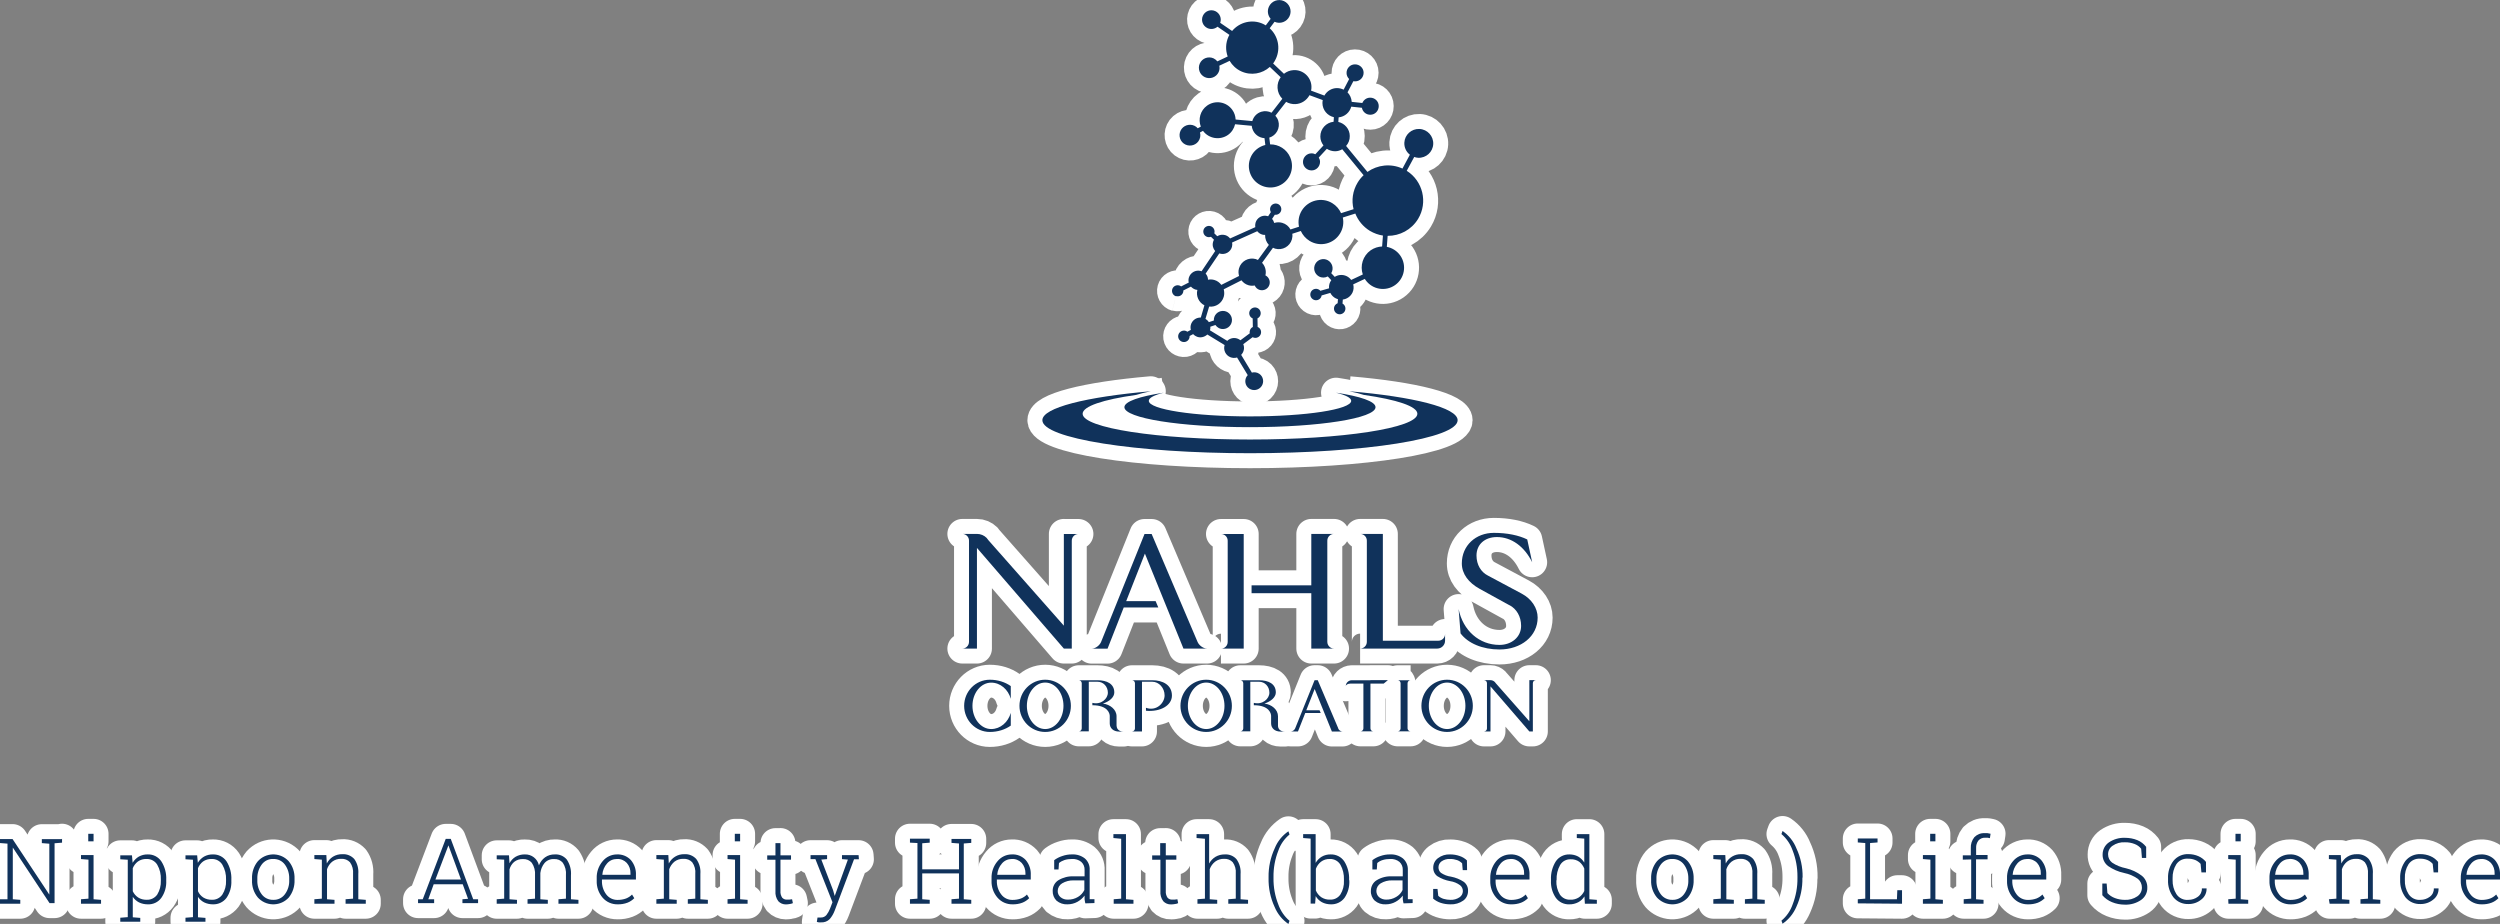 <?xml version="1.0" encoding="UTF-8"?><svg id="_レイヤー_2" xmlns="http://www.w3.org/2000/svg" viewBox="0 0 334 123.44"><rect x="0" y="0" width="334" height="123.44" fill="#808080" stroke="none"/><defs><style>.cls-1{fill:none;stroke:#fff;stroke-linejoin:round;stroke-width:4px;}.cls-2{fill:#10325b;stroke-width:0px;}</style></defs><g id="_レイヤー_1-2"><path class="cls-2" d="M201.67,80.85c.93.49,1.55,1.5,1.55,2.77,0,1.48-1.26,2.54-2.89,2.54-2.7,0-4.88-1.92-5.46-4.79l.26,3.25c.99,1.32,2.92,2.15,5.2,2.15,2.88,0,5.1-1.77,5.1-4.26h0c0-1.27-.81-2.5-2.13-3.2h0s-4.51-2.41-4.51-2.41h0c-.92-.46-1.53-1.44-1.53-2.68,0-1.48,1.1-2.47,2.73-2.47,1.94,0,3.67,1.25,4.71,3.37l-.66-3.05c-1.15-.56-2.68-.88-4.46-.88-2.42,0-4.28,1.7-4.28,4.08h0c0,1.4.9,2.58,2.37,3.39h0s3.99,2.2,3.99,2.2h0Z"/><path class="cls-2" d="M181.71,86.65h10.3c.58,0,1.05-.47,1.05-1.05v-.9c0,.5-.4.9-.9.9h-7.41v-14.27h-3.04c.5,0,.9.4.9.9v13.52c0,.5-.4.9-.9.9"/><path class="cls-2" d="M163.12,86.65h3.04v-15.31h-3.04c.5,0,.9.4.9.9v13.52c0,.5-.4.9-.9.9"/><path class="cls-2" d="M175.19,86.65h3.04c-.49,0-.9-.4-.9-.9v-13.52c0-.5.41-.9.9-.9h-3.04v6.87h-7.98v1.05h7.98v7.4Z"/><path class="cls-2" d="M154.4,80.31h-3.94l2.5-6.35,5.15,12.69h3.16c-.49,0-1.05-.39-1.27-.88l-6.14-14.43h-.95l-5.82,14.46c-.22.47-.76.86-1.24.86h2.12l2.16-5.5h4.62l-.35-.83Z"/><path class="cls-2" d="M142.13,71.33v12.26l-10.08-11.42c-.07-.11-.15-.21-.24-.31-.33-.33-.79-.53-1.29-.53h-1.95c.49,0,.89.4.89.9v13.52c0,.5-.4.9-.89.9h1.95v-13.45l11.61,13.45h1.06v-14.41c0-.5.4-.9.89-.9h-1.95Z"/><path class="cls-2" d="M139.64,90.81c-1.9,0-3.44,1.56-3.44,3.49s1.54,3.49,3.44,3.49,3.43-1.56,3.43-3.49-1.54-3.49-3.43-3.49M139.64,97.4c-1.35,0-2.45-1.39-2.45-3.1s1.09-3.11,2.45-3.11,2.44,1.39,2.44,3.11-1.1,3.1-2.44,3.1"/><path class="cls-2" d="M161.15,90.81c-1.9,0-3.44,1.56-3.44,3.49s1.54,3.49,3.44,3.49,3.43-1.56,3.43-3.49-1.54-3.49-3.43-3.49M161.15,97.4c-1.35,0-2.45-1.39-2.45-3.1s1.1-3.11,2.45-3.11,2.44,1.39,2.44,3.11-1.1,3.1-2.44,3.1"/><path class="cls-2" d="M193.33,90.81c-1.9,0-3.43,1.56-3.43,3.49s1.54,3.49,3.43,3.49,3.44-1.56,3.44-3.49-1.54-3.49-3.44-3.49M193.33,97.4c-1.35,0-2.44-1.39-2.44-3.1s1.09-3.11,2.44-3.11,2.45,1.39,2.45,3.11-1.1,3.1-2.45,3.1"/><path class="cls-2" d="M128.81,94.3c0,1.93,1.54,3.49,3.43,3.49,1.07,0,2.05-.32,2.8-.85v-1.7c-.35,1.25-1.39,2.16-2.62,2.16-1.38,0-2.5-1.39-2.5-3.1s1.12-3.1,2.5-3.1c1.23,0,2.27.91,2.62,2.16v-1.7c-.75-.53-1.73-.85-2.8-.85-1.9,0-3.43,1.57-3.43,3.49"/><path class="cls-2" d="M178.8,97.33l-2.75-6.46h-.42l-2.6,6.45c-.09.22-.35.4-.57.4h.95l.97-2.46h2.07l-.16-.37h-1.77l1.12-2.84,2.3,5.68h1.41c-.22,0-.47-.18-.57-.4"/><path class="cls-2" d="M204.32,90.87v5.49l-4.51-5.11s-.07-.1-.11-.14c-.15-.15-.35-.24-.57-.24h-.87c.22,0,.4.18.4.4v6.05c0,.22-.18.4-.4.4h.87v-6.02l5.19,6.02h.47v-6.45c0-.22.18-.4.4-.4h-.87Z"/><path class="cls-2" d="M188.46,90.88h-1.74c.22,0,.4.18.4.4v6.03c0,.22-.18.4-.4.4h1.74c-.22,0-.41-.18-.41-.4v-6.03c0-.22.18-.4.41-.4"/><path class="cls-2" d="M183.09,90.88h-2.47v.03s-.01-.03-.01-.03c-.45,0-.82.36-.82.81,0-.2.28-.36.62-.36h1.74v5.98c0,.22-.18.4-.4.4h1.74c-.22,0-.4-.18-.4-.4v-5.98h1.77l.56-.46h-2.33Z"/><path class="cls-2" d="M149.17,96.96v-1.27c0-.89-.86-1.58-1.82-1.69.9-.3,1.52-.86,1.52-1.49,0-1.15-.99-1.63-2.25-1.63h-2.5c.22,0,.4.18.4.4v6.03c0,.22-.18.4-.4.4h1.34v-6.63h1.16c.8,0,1.39.65,1.39,1.46s-.9,1.66-2.07,1.36v.32c2.14,0,2.32,1.18,2.32,1.43v1c0,.6.45,1.09,1.27,1.09h.56c-.59,0-.91-.36-.91-.77"/><path class="cls-2" d="M170.74,96.96v-1.27c0-.89-.85-1.58-1.81-1.69.89-.3,1.52-.86,1.52-1.49,0-1.15-.98-1.63-2.25-1.63h-2.5c.22,0,.4.18.4.4v6.03c0,.22-.18.4-.4.4h1.34v-6.63h1.16c.8,0,1.39.65,1.39,1.46s-.91,1.66-2.08,1.36v.32c2.13,0,2.31,1.18,2.31,1.43v1c0,.6.45,1.09,1.27,1.09h.56c-.59,0-.91-.36-.91-.77"/><path class="cls-2" d="M153.94,90.88h-2.71c.22,0,.4.18.4.4v6.04c0,.22-.18.4-.4.4h1.34v-6.64h1.37c.9,0,1.65.83,1.65,1.83s-1.08,2.16-2.49,1.65v.4c1.95.17,3.47-.72,3.47-2.03,0-1.41-1.21-2.05-2.63-2.05"/><path class="cls-2" d="M157.14,39.56c.4.11.82-.12.93-.52.02-.08.03-.15.02-.23l1.02-.52c.16.18.37.32.62.4.08.02.16.04.24.04-.21.83.19,1.68.94,2.06l-.48,1.63c-.09,0-.17,0-.26.02-.72.11-1.22.79-1.1,1.51,0,.04.02.08.03.12l-.47.25c-.16-.12-.36-.18-.58-.14-.42.07-.7.46-.64.87.07.42.46.7.88.64.39-.06.67-.41.64-.8l.47-.25c.29.31.72.49,1.18.41.28-.05.53-.18.72-.36l2.31,1.41c-.1.31-.08.67.08.99.3.59.97.86,1.58.67l1.43,2.36s-.08.09-.12.14c-.37.54-.23,1.29.31,1.65s1.28.23,1.66-.32c.37-.54.23-1.29-.31-1.65-.3-.2-.66-.25-.99-.16l-1.43-2.37c.36-.37.49-.93.28-1.43l1.25-.93c.21.11.47.13.71.01.38-.19.53-.65.34-1.03-.08-.16-.22-.28-.38-.35l-.02-1.15s0,0,.01,0c.38-.19.53-.65.34-1.03-.19-.38-.65-.53-1.03-.34s-.53.65-.34,1.03c.08.16.22.28.38.35l.02,1.15s0,0-.01,0c-.32.16-.47.51-.4.84l-1.25.93c-.39-.32-.95-.4-1.43-.16-.13.06-.23.15-.33.24l-2.31-1.41c.05-.15.07-.31.05-.48l.68-.23c.23.34.61.56,1.05.54.67-.03,1.19-.59,1.16-1.26-.03-.67-.59-1.19-1.26-1.16-.67.03-1.19.59-1.16,1.26,0,0,0,0,0,.02l-.67.22c-.11-.18-.27-.33-.45-.44l.49-1.64c.87.1,1.7-.44,1.95-1.3.1-.34.08-.69,0-1.01l2.37-1.2c.23.31.56.55.95.66.28.08.56.08.82.03.12.28.36.51.68.6.56.15,1.14-.17,1.29-.72.14-.5-.1-1.01-.54-1.23.15-.62-.04-1.25-.45-1.68l1.46-2.01c.09.05.19.09.29.12.97.27,1.97-.29,2.24-1.25.07-.25.09-.5.05-.74l1.14-.37c.24.53.64,1,1.18,1.33,1.4.85,3.23.4,4.07-1.01.4-.66.51-1.42.36-2.12l1.67-.53c.37.93,1.03,1.75,1.94,2.31.56.33,1.15.54,1.75.63l-.11,1.46c-.53.02-1.06.19-1.53.51-1.05.74-1.44,2.07-1.05,3.23l-1.55.73c-.16-.21-.36-.39-.62-.51-.53-.25-1.12-.19-1.58.1l-.47-.5s.02-.03.03-.04c.33-.59.12-1.34-.48-1.68-.59-.33-1.34-.12-1.67.48-.33.6-.12,1.34.48,1.68.38.21.82.2,1.18,0l.47.5c-.06.08-.11.16-.15.25-.13.27-.17.56-.15.84l-1.16.33c-.07-.08-.15-.14-.25-.19-.38-.18-.84-.02-1.02.36-.18.38-.02.83.37,1.02.38.18.83.02,1.01-.36.03-.07.05-.14.06-.21l1.16-.34c.16.31.41.58.75.74.09.04.18.07.27.1l-.04.54c-.13.05-.25.14-.34.26-.25.34-.18.82.16,1.07.34.25.81.18,1.07-.16.25-.34.18-.82-.16-1.07-.03-.02-.05-.03-.08-.05l.04-.54c.54-.07,1.03-.4,1.29-.93.17-.36.19-.75.1-1.1l1.55-.73s.06.1.09.14c.9,1.28,2.67,1.59,3.95.69,1.28-.9,1.59-2.67.69-3.96-.44-.62-1.09-1.02-1.79-1.15l.11-1.47c1.61.01,3.18-.8,4.07-2.27,1.33-2.2.64-5.06-1.52-6.42l1-1.85c.17.06.34.1.52.11,1.07.05,1.97-.77,2.02-1.83.05-1.06-.77-1.97-1.84-2.02-1.06-.05-1.97.77-2.02,1.83-.03.65.26,1.24.74,1.61l-.99,1.85c-1.56-.71-3.34-.5-4.68.45l-2.85-3.47c.31-.35.5-.81.49-1.32,0-.93-.66-1.69-1.53-1.89l.04-.61c.82-.08,1.48-.66,1.69-1.43l1.42.15c.1.54.57.94,1.13.93.63,0,1.13-.53,1.12-1.16,0-.63-.52-1.13-1.15-1.12-.47,0-.87.3-1.04.71l-1.42-.15c-.03-.5-.24-.94-.56-1.27l.78-1.49c.08.01.16.02.24.02.63,0,1.13-.52,1.13-1.15,0-.63-.53-1.13-1.16-1.12-.63,0-1.13.52-1.12,1.16,0,.31.14.6.35.8l-.74,1.42c-.27-.13-.57-.21-.89-.21-.72,0-1.35.41-1.68,1l-1.78-.66c.04-.19.07-.39.05-.6-.07-1.25-1.14-2.21-2.39-2.14-.49.03-.93.21-1.28.49l-1.45-1.38c.14-.19.27-.4.37-.63.66-1.43.28-3.07-.83-4.07l.65-.87c.76.35,1.65.01,2-.74.36-.76.02-1.66-.74-2.02-.76-.35-1.66-.02-2.01.74-.26.56-.15,1.19.23,1.63l-.65.87c-.11-.07-.23-.13-.35-.19-1.46-.68-3.16-.25-4.15.94l-1.59-1.09c.22-.6-.06-1.28-.65-1.56-.63-.29-1.37-.02-1.66.61-.29.62-.02,1.37.61,1.66.46.21.98.12,1.34-.19l1.59,1.09c-.04.08-.09.15-.12.23-.4.87-.41,1.82-.11,2.66l-1.38.65c-.13-.16-.3-.3-.5-.4-.7-.32-1.52-.02-1.84.67-.32.69-.02,1.52.67,1.84.7.32,1.52.02,1.84-.67.13-.28.15-.58.09-.86l1.38-.65c.35.59.87,1.09,1.54,1.4,1.32.61,2.82.33,3.83-.59l1.45,1.38c-.29.4-.45.9-.42,1.43.03.57.27,1.07.64,1.45l-1.44,1.86c-.41-.21-.89-.27-1.36-.13-.62.19-1.05.67-1.21,1.25l-2.23-.21c-.02-.45-.16-.91-.45-1.3-.77-1.08-2.28-1.33-3.36-.56-.91.65-1.22,1.82-.84,2.81l-.41.22c-.06-.07-.13-.13-.2-.19-.61-.46-1.48-.34-1.95.27-.46.61-.34,1.49.27,1.95s1.49.34,1.95-.27c.27-.36.34-.8.23-1.2l.4-.22c.78,1.06,2.27,1.3,3.35.54.5-.36.81-.87.94-1.42l2.23.21c.01.12.03.25.07.37.23.75.89,1.23,1.63,1.28l.11.91c-.14.04-.29.08-.43.14-1.47.61-2.16,2.3-1.55,3.77.61,1.47,2.3,2.16,3.77,1.55,1.47-.61,2.16-2.3,1.55-3.77-.46-1.12-1.56-1.79-2.7-1.77l-.11-.9c.95-.29,1.49-1.3,1.2-2.25-.08-.26-.22-.49-.39-.68l1.44-1.85c.37.21.79.32,1.25.3.82-.04,1.5-.52,1.87-1.19l1.77.65c-.02.13-.04.26-.04.4.01.93.66,1.69,1.53,1.89l-.04.61c-1,.1-1.78.95-1.77,1.98,0,.45.17.85.42,1.18l-1.09,1.18c-.16-.08-.33-.13-.52-.12-.63,0-1.13.53-1.13,1.15,0,.63.53,1.13,1.15,1.13.63,0,1.13-.52,1.13-1.15,0-.21-.07-.4-.17-.57l1.08-1.17c.32.21.7.33,1.11.33.35,0,.67-.11.95-.27l2.85,3.47c-.31.29-.58.62-.8.99-.67,1.11-.83,2.39-.54,3.55l-1.67.53c-.24-.54-.64-1.01-1.18-1.34-1.4-.85-3.23-.39-4.08,1.01-.4.67-.51,1.43-.36,2.14l-1.14.37c-.22-.42-.61-.75-1.11-.89-.36-.1-.73-.09-1.06.02-.05-.2-.15-.39-.29-.54l.37-.56c.37.05.73-.17.84-.54.11-.4-.12-.82-.52-.93-.4-.11-.82.12-.93.52-.06.21-.02.42.08.6l-.37.56s-.05-.02-.07-.03c-.69-.2-1.42.21-1.61.9-.05.2-.06.39-.03.58l-3.37,1.51c-.16-.21-.39-.37-.66-.45-.37-.1-.75-.04-1.05.15l-.4-.39s.01-.02.01-.03c.11-.4-.12-.82-.52-.93-.4-.11-.82.12-.93.52-.11.4.12.82.52.93.16.05.33.03.48-.02l.4.39c-.05.09-.09.18-.12.29-.13.45,0,.9.28,1.22l-1.81,2.69s0,.01,0,.02c-.03-.01-.06-.03-.1-.04-.69-.2-1.41.21-1.61.9-.06.22-.06.44-.01.64l-1.02.52c-.07-.06-.16-.1-.26-.13-.4-.11-.82.12-.93.52-.11.4.12.82.52.93M161.08,36.54l1.82-2.69s.05.02.08.03c.7.2,1.42-.21,1.61-.9.05-.2.06-.39.02-.58l3.36-1.51c.17.21.39.37.67.45.13.04.25.05.38.04-.02.5.16.98.5,1.34l-1.46,2.01c-.09-.05-.19-.09-.29-.12-.97-.27-1.97.29-2.24,1.25-.1.34-.08.69.01,1.01l-2.37,1.19c-.23-.31-.55-.55-.95-.66-.28-.08-.56-.08-.83-.03,0-.31-.12-.6-.32-.82,0,0,.01,0,.02-.01"/><path class="cls-2" d="M180.25,52.27c.8.16,1.45.32,1.96.49,4.39.63,7.15,1.52,7.15,2.52,0,1.9-10.01,3.44-22.36,3.44s-22.36-1.54-22.36-3.44c0-1,2.75-1.9,7.15-2.52.52-.16,1.17-.33,1.96-.49-8.63.75-14.49,2.2-14.49,3.87,0,2.43,12.42,4.41,27.74,4.41s27.74-1.97,27.74-4.41c0-1.67-5.86-3.13-14.49-3.87"/><path class="cls-2" d="M155.5,52.46c-3.25.49-5.28,1.18-5.28,1.94,0,1.47,7.51,2.67,16.77,2.67s16.78-1.19,16.78-2.67c0-.77-2.03-1.45-5.28-1.94,1.29.32,2.03.69,2.03,1.09,0,1.15-6.05,2.08-13.52,2.08s-13.52-.93-13.52-2.08c0-.4.74-.78,2.02-1.09"/><path class="cls-1" d="M201.67,80.85c.93.49,1.55,1.5,1.55,2.77,0,1.48-1.26,2.54-2.89,2.54-2.7,0-4.88-1.92-5.46-4.79l.26,3.25c.99,1.32,2.92,2.15,5.2,2.15,2.88,0,5.1-1.77,5.1-4.26h0c0-1.27-.81-2.5-2.13-3.2h0s-4.51-2.41-4.51-2.41h0c-.92-.46-1.53-1.44-1.53-2.68,0-1.48,1.1-2.47,2.73-2.47,1.94,0,3.67,1.25,4.71,3.37l-.66-3.05c-1.15-.56-2.68-.88-4.46-.88-2.42,0-4.28,1.7-4.28,4.08h0c0,1.4.9,2.58,2.37,3.39h0s3.99,2.2,3.99,2.2h0Z"/><path class="cls-1" d="M181.71,86.65h10.3c.58,0,1.05-.47,1.05-1.05v-.9c0,.5-.4.9-.9.9h-7.41v-14.27h-3.04c.5,0,.9.4.9.9v13.52c0,.5-.4.9-.9.9"/><path class="cls-1" d="M163.12,86.65h3.04v-15.31h-3.04c.5,0,.9.4.9.9v13.52c0,.5-.4.9-.9.9"/><path class="cls-1" d="M175.19,86.65h3.04c-.49,0-.9-.4-.9-.9v-13.52c0-.5.41-.9.9-.9h-3.04v6.87h-7.98v1.05h7.98v7.4Z"/><path class="cls-1" d="M154.4,80.31h-3.94l2.5-6.35,5.15,12.69h3.16c-.49,0-1.05-.39-1.27-.88l-6.14-14.43h-.95l-5.82,14.46c-.22.47-.76.86-1.24.86h2.12l2.16-5.5h4.62l-.35-.83Z"/><path class="cls-1" d="M142.13,71.33v12.26l-10.08-11.42c-.07-.11-.15-.21-.24-.31-.33-.33-.79-.53-1.29-.53h-1.95c.49,0,.89.4.89.9v13.52c0,.5-.4.9-.89.9h1.95v-13.45l11.61,13.45h1.06v-14.41c0-.5.4-.9.89-.9h-1.95Z"/><path class="cls-1" d="M139.64,90.81c-1.9,0-3.44,1.56-3.44,3.49s1.54,3.49,3.44,3.49,3.43-1.56,3.43-3.49-1.54-3.49-3.43-3.49M139.64,97.4c-1.35,0-2.45-1.39-2.45-3.1s1.09-3.11,2.45-3.11,2.44,1.39,2.44,3.11-1.1,3.1-2.44,3.1"/><path class="cls-1" d="M161.15,90.81c-1.9,0-3.44,1.56-3.44,3.49s1.54,3.49,3.44,3.49,3.43-1.56,3.43-3.49-1.54-3.49-3.43-3.49M161.15,97.4c-1.35,0-2.45-1.39-2.45-3.1s1.1-3.11,2.45-3.11,2.44,1.39,2.44,3.11-1.1,3.1-2.44,3.1"/><path class="cls-1" d="M193.33,90.81c-1.9,0-3.43,1.56-3.43,3.49s1.54,3.49,3.43,3.49,3.44-1.56,3.44-3.49-1.54-3.49-3.44-3.49M193.33,97.4c-1.35,0-2.44-1.39-2.44-3.1s1.09-3.11,2.44-3.11,2.45,1.39,2.45,3.11-1.1,3.1-2.45,3.1"/><path class="cls-1" d="M128.81,94.3c0,1.93,1.54,3.49,3.43,3.49,1.07,0,2.05-.32,2.8-.85v-1.7c-.35,1.25-1.39,2.16-2.62,2.16-1.38,0-2.5-1.39-2.5-3.1s1.12-3.1,2.5-3.1c1.23,0,2.27.91,2.62,2.16v-1.7c-.75-.53-1.73-.85-2.8-.85-1.9,0-3.43,1.57-3.43,3.49"/><path class="cls-1" d="M178.8,97.33l-2.75-6.46h-.42l-2.6,6.45c-.09.22-.35.4-.57.4h.95l.97-2.46h2.07l-.16-.37h-1.77l1.12-2.84,2.3,5.68h1.41c-.22,0-.47-.18-.57-.4"/><path class="cls-1" d="M204.32,90.87v5.49l-4.51-5.11s-.07-.1-.11-.14c-.15-.15-.35-.24-.57-.24h-.87c.22,0,.4.18.4.4v6.05c0,.22-.18.4-.4.4h.87v-6.02l5.19,6.02h.47v-6.45c0-.22.18-.4.4-.4h-.87Z"/><path class="cls-1" d="M188.46,90.88h-1.74c.22,0,.4.18.4.4v6.03c0,.22-.18.4-.4.4h1.74c-.22,0-.41-.18-.41-.4v-6.03c0-.22.18-.4.41-.4"/><path class="cls-1" d="M183.09,90.88h-2.47v.03s-.01-.03-.01-.03c-.45,0-.82.36-.82.81,0-.2.28-.36.62-.36h1.74v5.98c0,.22-.18.4-.4.4h1.74c-.22,0-.4-.18-.4-.4v-5.98h1.77l.56-.46h-2.33Z"/><path class="cls-1" d="M149.17,96.96v-1.27c0-.89-.86-1.58-1.82-1.69.9-.3,1.52-.86,1.52-1.49,0-1.15-.99-1.63-2.25-1.63h-2.5c.22,0,.4.18.4.4v6.03c0,.22-.18.4-.4.4h1.34v-6.63h1.16c.8,0,1.39.65,1.39,1.46s-.9,1.66-2.07,1.36v.32c2.14,0,2.32,1.18,2.32,1.43v1c0,.6.45,1.09,1.27,1.09h.56c-.59,0-.91-.36-.91-.77"/><path class="cls-1" d="M170.74,96.96v-1.27c0-.89-.85-1.58-1.81-1.69.89-.3,1.52-.86,1.52-1.49,0-1.15-.98-1.63-2.25-1.63h-2.5c.22,0,.4.18.4.4v6.03c0,.22-.18.4-.4.4h1.34v-6.63h1.16c.8,0,1.39.65,1.39,1.46s-.91,1.66-2.08,1.36v.32c2.13,0,2.31,1.18,2.31,1.43v1c0,.6.45,1.09,1.27,1.09h.56c-.59,0-.91-.36-.91-.77"/><path class="cls-1" d="M153.94,90.88h-2.71c.22,0,.4.18.4.4v6.04c0,.22-.18.4-.4.4h1.34v-6.64h1.37c.9,0,1.65.83,1.65,1.83s-1.08,2.16-2.49,1.65v.4c1.95.17,3.47-.72,3.47-2.03,0-1.41-1.21-2.05-2.63-2.05"/><path class="cls-1" d="M157.14,39.56c.4.11.82-.12.93-.52.02-.08.03-.15.02-.23l1.02-.52c.16.18.37.32.62.4.08.02.16.04.24.04-.21.83.19,1.68.94,2.06l-.48,1.63c-.09,0-.17,0-.26.02-.72.11-1.22.79-1.1,1.51,0,.04.02.08.03.12l-.47.25c-.16-.12-.36-.18-.58-.14-.42.07-.7.46-.64.87.07.42.46.7.88.64.39-.06.67-.41.64-.8l.47-.25c.29.31.72.49,1.18.41.28-.05.53-.18.72-.36l2.31,1.41c-.1.31-.08.67.08.99.3.59.97.86,1.58.67l1.43,2.36s-.08.09-.12.14c-.37.54-.23,1.29.31,1.65s1.28.23,1.66-.32c.37-.54.23-1.29-.31-1.65-.3-.2-.66-.25-.99-.16l-1.43-2.37c.36-.37.49-.93.28-1.43l1.25-.93c.21.11.47.13.71.01.38-.19.53-.65.34-1.03-.08-.16-.22-.28-.38-.35l-.02-1.15s0,0,.01,0c.38-.19.53-.65.34-1.03-.19-.38-.65-.53-1.03-.34s-.53.65-.34,1.03c.08.16.22.28.38.35l.02,1.15s0,0-.01,0c-.32.16-.47.51-.4.84l-1.25.93c-.39-.32-.95-.4-1.43-.16-.13.06-.23.15-.33.24l-2.31-1.41c.05-.15.07-.31.05-.48l.68-.23c.23.34.61.56,1.05.54.67-.03,1.19-.59,1.16-1.26-.03-.67-.59-1.19-1.26-1.16-.67.03-1.19.59-1.16,1.26,0,0,0,0,0,.02l-.67.22c-.11-.18-.27-.33-.45-.44l.49-1.64c.87.1,1.7-.44,1.95-1.3.1-.34.08-.69,0-1.01l2.37-1.2c.23.31.56.55.95.66.28.08.56.08.82.03.12.28.36.51.68.6.56.15,1.14-.17,1.29-.72.14-.5-.1-1.01-.54-1.23.15-.62-.04-1.25-.45-1.68l1.46-2.01c.09.05.19.09.29.12.97.27,1.97-.29,2.24-1.25.07-.25.09-.5.05-.74l1.14-.37c.24.53.64,1,1.18,1.33,1.4.85,3.23.4,4.07-1.01.4-.66.51-1.42.36-2.12l1.67-.53c.37.93,1.03,1.75,1.94,2.31.56.33,1.15.54,1.75.63l-.11,1.46c-.53.02-1.06.19-1.53.51-1.05.74-1.44,2.07-1.05,3.23l-1.55.73c-.16-.21-.36-.39-.62-.51-.53-.25-1.12-.19-1.58.1l-.47-.5s.02-.03.03-.04c.33-.59.12-1.34-.48-1.68-.59-.33-1.34-.12-1.67.48-.33.6-.12,1.34.48,1.68.38.21.82.2,1.18,0l.47.5c-.06.08-.11.16-.15.25-.13.27-.17.56-.15.84l-1.16.33c-.07-.08-.15-.14-.25-.19-.38-.18-.84-.02-1.02.36-.18.38-.02.83.37,1.02.38.18.83.02,1.01-.36.03-.07.05-.14.06-.21l1.16-.34c.16.31.41.58.75.74.09.04.18.07.27.1l-.04.54c-.13.05-.25.14-.34.26-.25.34-.18.82.16,1.07.34.25.81.18,1.07-.16.25-.34.18-.82-.16-1.07-.03-.02-.05-.03-.08-.05l.04-.54c.54-.07,1.03-.4,1.29-.93.17-.36.19-.75.1-1.1l1.55-.73s.06.1.09.14c.9,1.28,2.67,1.59,3.95.69,1.28-.9,1.59-2.67.69-3.96-.44-.62-1.09-1.02-1.79-1.15l.11-1.47c1.61.01,3.18-.8,4.07-2.27,1.33-2.2.64-5.06-1.52-6.42l1-1.85c.17.06.34.1.52.11,1.07.05,1.97-.77,2.02-1.83.05-1.06-.77-1.97-1.84-2.02-1.06-.05-1.97.77-2.02,1.83-.03.65.26,1.24.74,1.61l-.99,1.85c-1.56-.71-3.34-.5-4.68.45l-2.85-3.47c.31-.35.5-.81.49-1.32,0-.93-.66-1.69-1.53-1.89l.04-.61c.82-.08,1.48-.66,1.69-1.43l1.42.15c.1.54.57.94,1.13.93.63,0,1.13-.53,1.12-1.16,0-.63-.52-1.13-1.15-1.12-.47,0-.87.3-1.04.71l-1.42-.15c-.03-.5-.24-.94-.56-1.27l.78-1.49c.08.01.16.02.24.02.63,0,1.13-.52,1.13-1.15,0-.63-.53-1.13-1.16-1.12-.63,0-1.13.52-1.12,1.16,0,.31.14.6.35.8l-.74,1.42c-.27-.13-.57-.21-.89-.21-.72,0-1.35.41-1.68,1l-1.78-.66c.04-.19.07-.39.05-.6-.07-1.25-1.14-2.21-2.39-2.14-.49.03-.93.21-1.28.49l-1.45-1.38c.14-.19.27-.4.37-.63.66-1.43.28-3.07-.83-4.07l.65-.87c.76.35,1.65.01,2-.74.36-.76.02-1.66-.74-2.02-.76-.35-1.66-.02-2.01.74-.26.56-.15,1.19.23,1.63l-.65.87c-.11-.07-.23-.13-.35-.19-1.46-.68-3.16-.25-4.15.94l-1.59-1.09c.22-.6-.06-1.28-.65-1.56-.63-.29-1.37-.02-1.66.61-.29.62-.02,1.37.61,1.66.46.21.98.12,1.34-.19l1.59,1.09c-.04.08-.09.15-.12.23-.4.87-.41,1.82-.11,2.66l-1.38.65c-.13-.16-.3-.3-.5-.4-.7-.32-1.52-.02-1.84.67-.32.69-.02,1.52.67,1.84.7.32,1.52.02,1.84-.67.13-.28.15-.58.09-.86l1.38-.65c.35.59.87,1.09,1.54,1.4,1.32.61,2.82.33,3.83-.59l1.45,1.38c-.29.4-.45.9-.42,1.43.03.57.27,1.07.64,1.45l-1.44,1.86c-.41-.21-.89-.27-1.36-.13-.62.19-1.05.67-1.21,1.25l-2.23-.21c-.02-.45-.16-.91-.45-1.3-.77-1.08-2.28-1.33-3.36-.56-.91.65-1.22,1.82-.84,2.81l-.41.22c-.06-.07-.13-.13-.2-.19-.61-.46-1.48-.34-1.95.27-.46.61-.34,1.49.27,1.95s1.49.34,1.95-.27c.27-.36.34-.8.23-1.2l.4-.22c.78,1.06,2.27,1.3,3.35.54.5-.36.81-.87.94-1.42l2.23.21c.01.12.03.25.07.37.23.75.89,1.23,1.63,1.28l.11.91c-.14.04-.29.08-.43.14-1.47.61-2.16,2.3-1.55,3.77.61,1.47,2.3,2.16,3.77,1.55,1.47-.61,2.16-2.3,1.55-3.77-.46-1.12-1.56-1.79-2.7-1.77l-.11-.9c.95-.29,1.49-1.3,1.2-2.25-.08-.26-.22-.49-.39-.68l1.44-1.85c.37.21.79.32,1.25.3.82-.04,1.5-.52,1.87-1.19l1.77.65c-.02.13-.04.26-.04.4.01.93.66,1.69,1.53,1.89l-.04.61c-1,.1-1.78.95-1.77,1.98,0,.45.17.85.42,1.18l-1.09,1.18c-.16-.08-.33-.13-.52-.12-.63,0-1.13.53-1.13,1.15,0,.63.53,1.13,1.15,1.13.63,0,1.13-.52,1.13-1.15,0-.21-.07-.4-.17-.57l1.08-1.17c.32.21.7.33,1.11.33.35,0,.67-.11.95-.27l2.85,3.47c-.31.29-.58.62-.8.99-.67,1.11-.83,2.39-.54,3.55l-1.67.53c-.24-.54-.64-1.01-1.18-1.34-1.4-.85-3.23-.39-4.08,1.01-.4.67-.51,1.43-.36,2.14l-1.14.37c-.22-.42-.61-.75-1.11-.89-.36-.1-.73-.09-1.06.02-.05-.2-.15-.39-.29-.54l.37-.56c.37.05.73-.17.84-.54.11-.4-.12-.82-.52-.93-.4-.11-.82.12-.93.52-.06.21-.02.42.08.6l-.37.56s-.05-.02-.07-.03c-.69-.2-1.42.21-1.61.9-.05.2-.06.39-.03.58l-3.37,1.51c-.16-.21-.39-.37-.66-.45-.37-.1-.75-.04-1.05.15l-.4-.39s.01-.02.01-.03c.11-.4-.12-.82-.52-.93-.4-.11-.82.12-.93.52-.11.4.12.82.52.93.16.05.33.03.48-.02l.4.39c-.05.09-.09.18-.12.29-.13.45,0,.9.28,1.22l-1.81,2.69s0,.01,0,.02c-.03-.01-.06-.03-.1-.04-.69-.2-1.41.21-1.61.9-.06.22-.06.44-.01.64l-1.02.52c-.07-.06-.16-.1-.26-.13-.4-.11-.82.12-.93.52-.11.4.12.82.52.93M161.08,36.54l1.82-2.69s.05.02.08.03c.7.2,1.42-.21,1.61-.9.05-.2.06-.39.02-.58l3.36-1.51c.17.21.39.37.67.45.13.04.25.05.38.04-.02.5.16.98.5,1.34l-1.46,2.01c-.09-.05-.19-.09-.29-.12-.97-.27-1.97.29-2.24,1.25-.1.34-.08.69.01,1.01l-2.37,1.19c-.23-.31-.55-.55-.95-.66-.28-.08-.56-.08-.83-.03,0-.31-.12-.6-.32-.82,0,0,.01,0,.02-.01"/><path class="cls-1" d="M180.25,52.27c.8.16,1.45.32,1.96.49,4.39.63,7.15,1.52,7.15,2.52,0,1.9-10.01,3.44-22.36,3.44s-22.36-1.54-22.36-3.44c0-1,2.75-1.9,7.15-2.52.52-.16,1.17-.33,1.96-.49-8.63.75-14.49,2.2-14.49,3.87,0,2.43,12.42,4.41,27.74,4.41s27.74-1.97,27.74-4.41c0-1.67-5.86-3.13-14.49-3.87"/><path class="cls-1" d="M155.5,52.46c-3.25.49-5.28,1.18-5.28,1.94,0,1.47,7.51,2.67,16.77,2.67s16.78-1.19,16.78-2.67c0-.77-2.03-1.45-5.28-1.94,1.29.32,2.03.69,2.03,1.09,0,1.15-6.05,2.08-13.52,2.08s-13.52-.93-13.52-2.08c0-.4.74-.78,2.02-1.09"/><path class="cls-2" d="M201.67,80.85c.93.49,1.55,1.5,1.55,2.77,0,1.48-1.26,2.54-2.89,2.54-2.7,0-4.88-1.92-5.46-4.79l.26,3.25c.99,1.32,2.92,2.15,5.2,2.15,2.88,0,5.1-1.77,5.1-4.26h0c0-1.27-.81-2.5-2.13-3.2h0s-4.51-2.41-4.51-2.41h0c-.92-.46-1.53-1.44-1.53-2.68,0-1.48,1.1-2.47,2.73-2.47,1.94,0,3.67,1.25,4.71,3.37l-.66-3.05c-1.15-.56-2.68-.88-4.46-.88-2.42,0-4.28,1.7-4.28,4.08h0c0,1.4.9,2.58,2.37,3.39h0s3.99,2.2,3.99,2.2h0Z"/><path class="cls-2" d="M181.71,86.65h10.3c.58,0,1.05-.47,1.05-1.05v-.9c0,.5-.4.9-.9.9h-7.41v-14.27h-3.04c.5,0,.9.4.9.9v13.52c0,.5-.4.9-.9.9"/><path class="cls-2" d="M163.12,86.65h3.04v-15.31h-3.04c.5,0,.9.4.9.9v13.52c0,.5-.4.9-.9.9"/><path class="cls-2" d="M175.19,86.65h3.04c-.49,0-.9-.4-.9-.9v-13.52c0-.5.41-.9.9-.9h-3.04v6.87h-7.98v1.05h7.98v7.4Z"/><path class="cls-2" d="M154.4,80.31h-3.94l2.5-6.35,5.15,12.69h3.16c-.49,0-1.05-.39-1.27-.88l-6.14-14.43h-.95l-5.82,14.46c-.22.47-.76.86-1.24.86h2.12l2.16-5.5h4.62l-.35-.83Z"/><path class="cls-2" d="M142.13,71.33v12.26l-10.08-11.42c-.07-.11-.15-.21-.24-.31-.33-.33-.79-.53-1.29-.53h-1.95c.49,0,.89.4.89.9v13.52c0,.5-.4.9-.89.9h1.95v-13.45l11.61,13.45h1.06v-14.41c0-.5.4-.9.89-.9h-1.95Z"/><path class="cls-2" d="M139.64,90.81c-1.9,0-3.44,1.56-3.44,3.49s1.54,3.49,3.44,3.49,3.43-1.56,3.43-3.49-1.54-3.49-3.43-3.49M139.64,97.4c-1.35,0-2.45-1.39-2.45-3.1s1.09-3.11,2.45-3.11,2.44,1.39,2.44,3.11-1.1,3.1-2.44,3.1"/><path class="cls-2" d="M161.15,90.81c-1.9,0-3.44,1.56-3.44,3.49s1.54,3.49,3.44,3.49,3.43-1.56,3.43-3.49-1.54-3.49-3.43-3.49M161.15,97.4c-1.35,0-2.45-1.39-2.45-3.1s1.1-3.11,2.45-3.11,2.44,1.39,2.44,3.11-1.1,3.1-2.44,3.1"/><path class="cls-2" d="M193.33,90.81c-1.9,0-3.43,1.56-3.43,3.49s1.54,3.49,3.43,3.49,3.44-1.56,3.44-3.49-1.54-3.49-3.44-3.49M193.33,97.4c-1.35,0-2.44-1.39-2.44-3.1s1.09-3.11,2.44-3.11,2.45,1.39,2.45,3.11-1.1,3.1-2.45,3.1"/><path class="cls-2" d="M128.81,94.3c0,1.93,1.54,3.49,3.43,3.49,1.07,0,2.05-.32,2.8-.85v-1.7c-.35,1.25-1.39,2.16-2.62,2.16-1.38,0-2.5-1.39-2.5-3.1s1.12-3.1,2.5-3.1c1.23,0,2.27.91,2.62,2.16v-1.7c-.75-.53-1.73-.85-2.8-.85-1.9,0-3.43,1.57-3.43,3.49"/><path class="cls-2" d="M178.8,97.33l-2.75-6.46h-.42l-2.6,6.45c-.09.22-.35.4-.57.4h.95l.97-2.46h2.07l-.16-.37h-1.77l1.12-2.84,2.3,5.68h1.41c-.22,0-.47-.18-.57-.4"/><path class="cls-2" d="M204.32,90.87v5.49l-4.51-5.11s-.07-.1-.11-.14c-.15-.15-.35-.24-.57-.24h-.87c.22,0,.4.18.4.4v6.05c0,.22-.18.4-.4.4h.87v-6.02l5.19,6.02h.47v-6.45c0-.22.18-.4.4-.4h-.87Z"/><path class="cls-2" d="M188.46,90.88h-1.74c.22,0,.4.18.4.4v6.03c0,.22-.18.4-.4.4h1.74c-.22,0-.41-.18-.41-.4v-6.03c0-.22.18-.4.41-.4"/><path class="cls-2" d="M183.09,90.88h-2.47v.03s-.01-.03-.01-.03c-.45,0-.82.36-.82.81,0-.2.28-.36.62-.36h1.74v5.98c0,.22-.18.4-.4.4h1.74c-.22,0-.4-.18-.4-.4v-5.98h1.77l.56-.46h-2.33Z"/><path class="cls-2" d="M149.17,96.96v-1.27c0-.89-.86-1.58-1.82-1.69.9-.3,1.52-.86,1.52-1.49,0-1.15-.99-1.63-2.25-1.63h-2.5c.22,0,.4.18.4.4v6.03c0,.22-.18.4-.4.4h1.34v-6.63h1.16c.8,0,1.39.65,1.39,1.46s-.9,1.66-2.07,1.36v.32c2.14,0,2.32,1.18,2.32,1.43v1c0,.6.45,1.09,1.27,1.09h.56c-.59,0-.91-.36-.91-.77"/><path class="cls-2" d="M170.74,96.96v-1.27c0-.89-.85-1.58-1.81-1.69.89-.3,1.52-.86,1.52-1.49,0-1.15-.98-1.63-2.25-1.63h-2.5c.22,0,.4.18.4.4v6.03c0,.22-.18.4-.4.4h1.34v-6.63h1.16c.8,0,1.39.65,1.39,1.46s-.91,1.66-2.08,1.36v.32c2.13,0,2.31,1.18,2.31,1.43v1c0,.6.45,1.09,1.27,1.09h.56c-.59,0-.91-.36-.91-.77"/><path class="cls-2" d="M153.94,90.88h-2.71c.22,0,.4.18.4.4v6.04c0,.22-.18.4-.4.4h1.34v-6.64h1.37c.9,0,1.65.83,1.65,1.83s-1.08,2.16-2.49,1.65v.4c1.95.17,3.47-.72,3.47-2.03,0-1.41-1.21-2.05-2.63-2.05"/><path class="cls-2" d="M157.14,39.56c.4.11.82-.12.93-.52.02-.08.03-.15.02-.23l1.02-.52c.16.18.37.32.62.4.08.02.16.04.24.04-.21.83.19,1.68.94,2.06l-.48,1.63c-.09,0-.17,0-.26.02-.72.11-1.22.79-1.1,1.51,0,.04.02.08.03.12l-.47.25c-.16-.12-.36-.18-.58-.14-.42.07-.7.46-.64.87.07.42.46.7.88.64.39-.06.67-.41.64-.8l.47-.25c.29.31.72.49,1.18.41.28-.05.53-.18.72-.36l2.31,1.41c-.1.31-.08.67.08.99.3.59.97.86,1.58.67l1.43,2.36s-.08.09-.12.14c-.37.54-.23,1.29.31,1.65s1.28.23,1.66-.32c.37-.54.23-1.29-.31-1.65-.3-.2-.66-.25-.99-.16l-1.43-2.37c.36-.37.49-.93.28-1.43l1.25-.93c.21.11.47.13.71.01.38-.19.53-.65.34-1.03-.08-.16-.22-.28-.38-.35l-.02-1.15s0,0,.01,0c.38-.19.53-.65.34-1.03-.19-.38-.65-.53-1.03-.34s-.53.65-.34,1.03c.08.16.22.28.38.35l.02,1.15s0,0-.01,0c-.32.16-.47.51-.4.84l-1.25.93c-.39-.32-.95-.4-1.43-.16-.13.06-.23.15-.33.24l-2.31-1.41c.05-.15.07-.31.05-.48l.68-.23c.23.34.61.56,1.05.54.67-.03,1.19-.59,1.16-1.26-.03-.67-.59-1.19-1.26-1.16-.67.03-1.19.59-1.16,1.26,0,0,0,0,0,.02l-.67.22c-.11-.18-.27-.33-.45-.44l.49-1.64c.87.1,1.7-.44,1.95-1.3.1-.34.08-.69,0-1.01l2.37-1.2c.23.31.56.55.95.66.28.08.56.08.82.03.12.28.36.51.68.6.56.15,1.14-.17,1.29-.72.14-.5-.1-1.01-.54-1.23.15-.62-.04-1.25-.45-1.68l1.46-2.01c.09.05.19.09.29.12.97.27,1.97-.29,2.24-1.25.07-.25.09-.5.05-.74l1.14-.37c.24.53.64,1,1.18,1.33,1.4.85,3.23.4,4.07-1.01.4-.66.51-1.42.36-2.12l1.67-.53c.37.93,1.03,1.75,1.94,2.31.56.33,1.15.54,1.75.63l-.11,1.46c-.53.02-1.06.19-1.53.51-1.05.74-1.44,2.07-1.05,3.23l-1.55.73c-.16-.21-.36-.39-.62-.51-.53-.25-1.12-.19-1.58.1l-.47-.5s.02-.03.03-.04c.33-.59.12-1.34-.48-1.68-.59-.33-1.34-.12-1.67.48-.33.6-.12,1.34.48,1.68.38.21.82.2,1.18,0l.47.5c-.06.08-.11.16-.15.25-.13.27-.17.56-.15.84l-1.16.33c-.07-.08-.15-.14-.25-.19-.38-.18-.84-.02-1.02.36-.18.38-.02.83.37,1.02.38.18.83.02,1.01-.36.03-.07.05-.14.06-.21l1.16-.34c.16.31.41.58.75.74.09.04.18.07.27.1l-.04.54c-.13.05-.25.14-.34.26-.25.34-.18.82.16,1.07.34.25.81.18,1.07-.16.25-.34.18-.82-.16-1.07-.03-.02-.05-.03-.08-.05l.04-.54c.54-.07,1.03-.4,1.29-.93.17-.36.19-.75.1-1.1l1.55-.73s.06.1.09.14c.9,1.28,2.67,1.59,3.95.69,1.28-.9,1.59-2.67.69-3.96-.44-.62-1.09-1.02-1.79-1.15l.11-1.47c1.61.01,3.18-.8,4.07-2.27,1.33-2.2.64-5.06-1.52-6.42l1-1.85c.17.06.34.1.52.11,1.07.05,1.97-.77,2.02-1.83.05-1.06-.77-1.97-1.84-2.02-1.06-.05-1.97.77-2.02,1.83-.03.65.26,1.24.74,1.61l-.99,1.85c-1.56-.71-3.34-.5-4.68.45l-2.85-3.47c.31-.35.5-.81.49-1.32,0-.93-.66-1.69-1.53-1.89l.04-.61c.82-.08,1.48-.66,1.69-1.43l1.42.15c.1.54.57.94,1.13.93.63,0,1.13-.53,1.12-1.16,0-.63-.52-1.13-1.15-1.12-.47,0-.87.3-1.04.71l-1.42-.15c-.03-.5-.24-.94-.56-1.27l.78-1.49c.08.01.16.02.24.02.63,0,1.13-.52,1.13-1.15,0-.63-.53-1.13-1.16-1.12-.63,0-1.13.52-1.12,1.16,0,.31.14.6.35.8l-.74,1.42c-.27-.13-.57-.21-.89-.21-.72,0-1.35.41-1.68,1l-1.78-.66c.04-.19.07-.39.05-.6-.07-1.25-1.14-2.21-2.39-2.14-.49.03-.93.21-1.28.49l-1.45-1.38c.14-.19.27-.4.37-.63.66-1.43.28-3.07-.83-4.07l.65-.87c.76.35,1.65.01,2-.74.36-.76.02-1.66-.74-2.02-.76-.35-1.66-.02-2.01.74-.26.56-.15,1.19.23,1.63l-.65.87c-.11-.07-.23-.13-.35-.19-1.46-.68-3.16-.25-4.15.94l-1.59-1.09c.22-.6-.06-1.28-.65-1.56-.63-.29-1.37-.02-1.66.61-.29.62-.02,1.37.61,1.66.46.21.98.12,1.34-.19l1.59,1.09c-.04.08-.09.15-.12.23-.4.87-.41,1.82-.11,2.66l-1.38.65c-.13-.16-.3-.3-.5-.4-.7-.32-1.52-.02-1.84.67-.32.69-.02,1.52.67,1.84.7.32,1.52.02,1.84-.67.13-.28.15-.58.09-.86l1.38-.65c.35.59.87,1.09,1.54,1.4,1.32.61,2.82.33,3.83-.59l1.45,1.38c-.29.4-.45.9-.42,1.43.03.57.27,1.07.64,1.45l-1.44,1.86c-.41-.21-.89-.27-1.36-.13-.62.19-1.05.67-1.21,1.25l-2.23-.21c-.02-.45-.16-.91-.45-1.3-.77-1.08-2.28-1.33-3.36-.56-.91.65-1.22,1.82-.84,2.81l-.41.22c-.06-.07-.13-.13-.2-.19-.61-.46-1.48-.34-1.95.27-.46.61-.34,1.49.27,1.95s1.49.34,1.95-.27c.27-.36.34-.8.23-1.2l.4-.22c.78,1.06,2.27,1.3,3.35.54.5-.36.81-.87.94-1.42l2.23.21c.01.12.03.25.07.37.23.75.89,1.23,1.63,1.28l.11.91c-.14.04-.29.08-.43.14-1.47.61-2.16,2.3-1.55,3.77.61,1.47,2.3,2.16,3.77,1.55,1.47-.61,2.16-2.3,1.55-3.77-.46-1.12-1.56-1.79-2.7-1.77l-.11-.9c.95-.29,1.49-1.3,1.2-2.25-.08-.26-.22-.49-.39-.68l1.44-1.85c.37.21.79.32,1.25.3.82-.04,1.5-.52,1.87-1.19l1.77.65c-.02.13-.04.26-.04.4.01.93.66,1.69,1.53,1.89l-.04.61c-1,.1-1.78.95-1.77,1.98,0,.45.17.85.42,1.18l-1.09,1.18c-.16-.08-.33-.13-.52-.12-.63,0-1.13.53-1.13,1.15,0,.63.53,1.13,1.15,1.13.63,0,1.13-.52,1.13-1.15,0-.21-.07-.4-.17-.57l1.08-1.17c.32.21.7.33,1.11.33.35,0,.67-.11.95-.27l2.85,3.47c-.31.29-.58.62-.8.99-.67,1.11-.83,2.39-.54,3.55l-1.67.53c-.24-.54-.64-1.01-1.18-1.34-1.4-.85-3.23-.39-4.08,1.01-.4.67-.51,1.43-.36,2.14l-1.14.37c-.22-.42-.61-.75-1.11-.89-.36-.1-.73-.09-1.06.02-.05-.2-.15-.39-.29-.54l.37-.56c.37.05.73-.17.84-.54.11-.4-.12-.82-.52-.93-.4-.11-.82.12-.93.52-.06.21-.02.42.08.6l-.37.56s-.05-.02-.07-.03c-.69-.2-1.42.21-1.61.9-.05.2-.06.39-.03.58l-3.37,1.51c-.16-.21-.39-.37-.66-.45-.37-.1-.75-.04-1.05.15l-.4-.39s.01-.02.01-.03c.11-.4-.12-.82-.52-.93-.4-.11-.82.12-.93.52-.11.4.12.82.52.93.16.05.33.03.48-.02l.4.39c-.05.09-.09.18-.12.29-.13.45,0,.9.28,1.22l-1.81,2.69s0,.01,0,.02c-.03-.01-.06-.03-.1-.04-.69-.2-1.41.21-1.61.9-.06.22-.06.44-.01.64l-1.02.52c-.07-.06-.16-.1-.26-.13-.4-.11-.82.12-.93.52-.11.4.12.82.52.93M161.08,36.54l1.82-2.69s.05.02.08.03c.7.2,1.42-.21,1.61-.9.05-.2.06-.39.02-.58l3.36-1.51c.17.21.39.37.67.45.13.04.25.05.38.04-.02.5.16.98.5,1.34l-1.46,2.01c-.09-.05-.19-.09-.29-.12-.97-.27-1.97.29-2.24,1.25-.1.34-.08.69.01,1.01l-2.37,1.19c-.23-.31-.55-.55-.95-.66-.28-.08-.56-.08-.83-.03,0-.31-.12-.6-.32-.82,0,0,.01,0,.02-.01"/><path class="cls-2" d="M180.25,52.27c.8.16,1.45.32,1.96.49,4.39.63,7.15,1.52,7.15,2.52,0,1.9-10.01,3.44-22.36,3.44s-22.36-1.54-22.36-3.44c0-1,2.75-1.9,7.15-2.52.52-.16,1.17-.33,1.96-.49-8.63.75-14.49,2.2-14.49,3.87,0,2.43,12.42,4.41,27.74,4.41s27.74-1.97,27.74-4.41c0-1.67-5.86-3.13-14.49-3.87"/><path class="cls-2" d="M155.5,52.46c-3.25.49-5.28,1.18-5.28,1.94,0,1.47,7.51,2.67,16.77,2.67s16.78-1.19,16.78-2.67c0-.77-2.03-1.45-5.28-1.94,1.29.32,2.03.69,2.03,1.09,0,1.15-6.05,2.08-13.52,2.08s-13.52-.93-13.52-2.08c0-.4.74-.78,2.02-1.09"/><path class="cls-1" d="M8.29,112.05v.53l-1,.08v8h-.67l-4.91-7.43h0v6.91l1,.08v.52H0v-.6h1v-7.43l-1-.08v-.53h1.68l4.91,7.42h0v-6.8l-1-.08v-.53h2.64l.06-.06Z"/><path class="cls-1" d="M10.82,120.14l1-.08v-5.21l-1-.08v-.53h1.68v5.9l1,.08v.52h-2.68v-.6ZM12.5,112.4h-.71v-1h.71v1Z"/><path class="cls-1" d="M16.07,114.8v-.53h1.56l.09,1c.2-.34.49-.63.83-.83.37-.2.77-.3,1.19-.29.72-.02,1.4.32,1.81.92.47.73.7,1.59.66,2.46v.13c.04.82-.19,1.63-.66,2.3-.42.57-1.09.89-1.8.86-.41,0-.81-.08-1.18-.26-.33-.17-.62-.43-.83-.74v2.73l1,.08v.51h-2.67v-.53l1-.08v-7.67l-1-.06ZM21.49,117.53c.03-.7-.13-1.39-.48-2-.3-.5-.85-.79-1.43-.77-.41-.02-.82.1-1.16.34-.3.23-.54.54-.68.89v3.08c.16.34.4.62.71.83.34.22.74.32,1.14.31.56.03,1.1-.24,1.42-.7.34-.56.51-1.21.48-1.86v-.12Z"/><path class="cls-1" d="M24.78,114.8v-.53h1.56l.09,1c.2-.34.49-.63.83-.83.36-.2.77-.3,1.19-.29.72-.02,1.4.32,1.81.92.46.73.69,1.59.65,2.46v.13c.04.82-.19,1.63-.65,2.3-.42.56-1.1.88-1.8.86-.41,0-.81-.08-1.18-.26-.34-.17-.62-.43-.83-.74v2.73l1,.08v.51h-2.67v-.53l1-.08v-7.67l-1-.06ZM30.2,117.53c.03-.7-.14-1.39-.49-2-.3-.5-.84-.79-1.42-.77-.42-.02-.83.1-1.17.34-.3.23-.53.54-.67.89v3.08c.15.34.39.62.7.83.34.21.74.32,1.15.31.56.03,1.09-.24,1.41-.7.35-.55.52-1.2.49-1.86v-.12Z"/><path class="cls-1" d="M33.67,117.39c-.03-.85.24-1.68.78-2.33,1.04-1.14,2.8-1.22,3.94-.18.06.06.12.12.18.18.54.65.81,1.48.78,2.33v.19c.03.84-.24,1.67-.77,2.33-1.04,1.14-2.82,1.22-3.96.17-.06-.06-.12-.11-.17-.17-.54-.65-.82-1.48-.78-2.33v-.19ZM34.38,117.58c-.03.67.17,1.34.57,1.88.36.5.95.78,1.57.76.61.02,1.19-.26,1.55-.76.4-.54.6-1.21.57-1.88v-.19c.02-.67-.18-1.33-.57-1.87-.36-.5-.95-.78-1.56-.76-.62-.03-1.2.26-1.56.76-.39.54-.59,1.2-.57,1.87v.19Z"/><path class="cls-1" d="M42,120.14l1-.08v-5.21l-1-.08v-.53h1.6l.06,1.12c.19-.37.48-.69.83-.91.38-.23.81-.34,1.25-.33.6-.04,1.18.2,1.59.64.41.58.6,1.29.54,2v3.38l1,.08v.52h-2.7v-.6l1-.08v-3.3c.05-.55-.09-1.11-.41-1.56-.3-.32-.73-.49-1.17-.46-.44-.02-.87.12-1.22.39-.31.26-.55.61-.68,1v4.01l1,.08v.52h-2.69v-.6Z"/><path class="cls-1" d="M55.85,120.14h.63l3.07-8.07h.67l3,8.07h.65v.52h-2.09v-.52l.75-.06-.71-1.94h-3.88l-.72,2h.78v.52h-2.15v-.52ZM58.17,117.51h3.42l-1.68-4.57h0l-1.74,4.57Z"/><path class="cls-1" d="M66.36,114.8v-.53h1.64l.07,1.06c.19-.36.47-.66.82-.87.38-.21.8-.32,1.23-.31.9-.03,1.69.58,1.88,1.46.17-.43.45-.8.82-1.07.38-.27.84-.4,1.31-.39.61-.04,1.2.22,1.59.68.42.62.62,1.37.56,2.12v3.19l1,.08v.52h-2.67v-.6l1-.08v-3.12c.06-.59-.09-1.18-.42-1.68-.29-.34-.72-.52-1.16-.49-.49-.03-.96.17-1.28.53-.31.38-.5.85-.56,1.34v3.5l1,.08v.52h-2.71v-.6l1-.08v-3.12c.05-.59-.1-1.18-.43-1.67-.29-.34-.72-.52-1.16-.5-.43-.02-.86.11-1.2.38-.3.26-.52.61-.62,1v3.99l1,.08v.52h-2.71v-.6l1-.08v-5.21l-1-.05Z"/><path class="cls-1" d="M82.51,120.82c-.77.01-1.5-.31-2-.89-.54-.63-.82-1.43-.79-2.26v-.33c-.03-.83.25-1.64.79-2.28.47-.58,1.18-.91,1.92-.91.7-.03,1.37.24,1.85.75.47.56.72,1.27.68,2v.61h-4.54v.17c-.02.65.18,1.29.57,1.81.36.48.92.75,1.52.74.39,0,.77-.06,1.13-.19.3-.12.58-.3.8-.53l.3.49c-.26.26-.57.47-.91.6-.42.16-.87.23-1.32.22ZM82.42,114.76c-.51,0-.99.21-1.32.6-.37.42-.59.95-.63,1.51h3.76v-.18c.02-.51-.15-1.01-.49-1.4-.34-.36-.82-.56-1.32-.53Z"/><path class="cls-1" d="M87.69,120.14l1-.08v-5.21l-1-.08v-.53h1.6l.06,1.12c.19-.37.48-.69.84-.91.37-.23.8-.34,1.24-.33.6-.04,1.18.2,1.59.64.42.58.61,1.29.55,2v3.38l1,.08v.52h-2.68v-.6l1-.08v-3.3c.06-.55-.09-1.11-.41-1.56-.3-.32-.73-.49-1.17-.46-.44-.02-.87.12-1.22.39-.31.27-.55.61-.68,1v4.01l1,.08v.52h-2.72v-.6Z"/><path class="cls-1" d="M97.2,120.14l1-.08v-5.21l-1-.08v-.53h1.68v5.9l1,.08v.52h-2.68v-.6ZM98.88,112.4h-.71v-1h.71v1Z"/><path class="cls-1" d="M104.27,112.63v1.64h1.41v.58h-1.41v4.19c-.03.31.06.63.23.89.16.17.38.27.61.26h.33l.38-.05.11.52c-.14.06-.29.11-.44.12-.17.03-.34.05-.51.05-.38,0-.74-.15-1-.43-.29-.39-.42-.87-.38-1.35v-4.19h-1.1v-.58h1.1v-1.64h.67Z"/><path class="cls-1" d="M114.75,114.8h-.65l-2.59,6.87c-.15.4-.37.78-.65,1.11-.3.31-.73.48-1.16.45h-.31l-.26-.06.09-.59h.45c.28.01.56-.11.74-.33.2-.26.36-.54.48-.85l.33-.86-2.28-5.76h-.65v-.53h2.21v.53l-.77.06,1.57,4.09.22.77h0l1.76-4.86-.79-.06v-.53h2.22l.04.55Z"/><path class="cls-1" d="M121.57,112.58v-.53h2.64v.53l-1,.08v3.48h4.91v-3.45l-1-.08v-.53h2.64v.53l-1,.08v7.45l1,.08v.52h-2.64v-.6l1-.08v-3.37h-4.91v3.45l1,.08v.52h-2.64v-.6l1-.08v-7.43l-1-.05Z"/><path class="cls-1" d="M135.27,120.82c-.77.01-1.5-.31-2-.89-.54-.62-.83-1.43-.8-2.26v-.33c-.03-.83.26-1.65.8-2.28.47-.58,1.17-.91,1.91-.91.7-.04,1.38.24,1.86.75.47.56.71,1.27.67,2v.61h-4.53v.17c-.02.65.18,1.29.58,1.81.35.48.92.75,1.51.74.39,0,.77-.06,1.13-.19.3-.12.58-.3.8-.53l.3.49c-.26.26-.57.47-.91.6-.42.16-.87.23-1.32.22ZM135.18,114.76c-.51,0-.99.21-1.32.6-.37.42-.59.95-.63,1.51h3.77v-.18c.01-.51-.16-1.01-.5-1.4-.34-.36-.82-.56-1.32-.53h0Z"/><path class="cls-1" d="M145,120.69c-.04-.18-.08-.37-.1-.56,0-.16,0-.32,0-.48-.25.34-.58.62-.95.83-.41.23-.87.34-1.34.34-.53.03-1.05-.15-1.46-.49-.35-.35-.53-.83-.51-1.32-.01-.57.28-1.11.76-1.41.63-.38,1.35-.56,2.08-.52h1.42v-.85c.02-.41-.14-.8-.44-1.08-.35-.28-.79-.42-1.24-.39-.34,0-.68.04-1,.14-.27.09-.52.22-.74.4l-.06.86h-.58v-1.24c.32-.24.69-.43,1.07-.55.42-.15.87-.23,1.32-.22.62-.03,1.22.16,1.71.54.44.39.68.96.64,1.55v3.89h.64v.52l-1.22.04ZM142.66,120.19c.48.01.95-.11,1.36-.36.37-.22.66-.54.85-.92v-1.29h-1.43c-.54-.02-1.08.12-1.55.4-.35.21-.57.59-.58,1-.01.32.12.62.36.83.28.24.64.36,1.01.34h-.02Z"/><path class="cls-1" d="M148.75,111.96v-.52h1.68v8.7l1,.08v.52h-2.64v-.6l1-.08v-8l-1.04-.1Z"/><path class="cls-1" d="M155.75,112.63v1.64h1.41v.58h-1.41v4.19c-.03.31.06.63.23.89.15.17.38.27.61.26h.33l.38-.05.1.52c-.13.07-.28.11-.43.12-.17.03-.34.05-.51.05-.4.02-.78-.14-1.05-.43-.29-.39-.42-.87-.38-1.35v-4.19h-1.1v-.58h1.07v-1.64h.75Z"/><path class="cls-1" d="M159.86,111.96v-.52h1.68v3.93c.2-.37.49-.68.85-.9.38-.22.81-.33,1.25-.32.59-.04,1.16.2,1.55.63.42.58.61,1.29.55,2v3.36l1,.08v.52h-2.64v-.6l1-.08v-3.37c.05-.53-.1-1.07-.41-1.5-.29-.31-.71-.47-1.13-.45-.44-.02-.87.12-1.22.38-.33.26-.58.61-.72,1v4.02l1,.08v.52h-2.64v-.6l1-.08v-8l-1.12-.1Z"/><path class="cls-1" d="M169.48,117.2c-.02-1.33.26-2.65.82-3.86.37-.93,1.01-1.72,1.83-2.28h0l.15.43c-.69.57-1.21,1.32-1.5,2.17-.44,1.12-.66,2.32-.64,3.52v.12c-.02,1.21.2,2.41.64,3.53.3.85.81,1.61,1.5,2.19l-.15.42h0c-.82-.56-1.46-1.35-1.84-2.27-.56-1.21-.84-2.54-.81-3.88v-.09Z"/><path class="cls-1" d="M180.27,117.66c.04.82-.19,1.63-.65,2.3-.42.56-1.1.88-1.8.86-.42,0-.85-.09-1.22-.29-.34-.19-.63-.47-.82-.81l-.08,1h-.6v-8.68l-1-.08v-.52h1.67v3.84c.2-.34.48-.63.82-.83.36-.21.77-.31,1.19-.3.72-.02,1.4.32,1.81.92.46.73.69,1.59.65,2.46l.03.13ZM179.55,117.53c.03-.7-.13-1.39-.47-2-.29-.49-.83-.79-1.4-.77-.43-.02-.86.11-1.2.37-.31.25-.54.57-.68.94v2.9c.15.36.4.66.71.89.35.23.76.35,1.18.33.55.03,1.08-.23,1.39-.69.34-.55.51-1.2.47-1.85v-.12Z"/><path class="cls-1" d="M187.51,120.69c-.04-.18-.08-.37-.1-.56,0-.16,0-.32,0-.48-.25.34-.58.63-.95.83-.41.23-.86.34-1.33.34-.53.03-1.05-.14-1.46-.49-.36-.34-.55-.83-.52-1.32,0-.57.28-1.11.77-1.41.62-.38,1.34-.56,2.07-.52h1.42v-.85c.02-.41-.14-.8-.44-1.08-.35-.28-.79-.42-1.24-.39-.34,0-.68.04-1,.14-.27.08-.52.22-.73.4l-.06.86h-.59v-1.24c.32-.24.68-.43,1.06-.55.42-.15.87-.23,1.32-.22.62-.03,1.22.16,1.71.54.44.39.68.96.65,1.55v3.89h.64v.52l-1.22.04ZM185.17,120.19c.48.01.95-.11,1.36-.36.37-.21.67-.53.85-.92v-1.29h-1.38c-.54-.02-1.08.12-1.55.4-.35.22-.56.59-.57,1,0,.31.12.62.35.83.26.22.6.34.94.34Z"/><path class="cls-1" d="M196,116.25h-.58l-.08-.91c-.19-.19-.42-.34-.67-.43-.3-.1-.62-.16-.94-.15-.41-.03-.82.09-1.16.33-.25.19-.39.48-.39.79,0,.28.11.55.33.73.4.27.86.45,1.34.51.61.12,1.2.35,1.72.7.37.29.58.73.56,1.2.01.51-.22,1-.64,1.3-.5.35-1.11.53-1.72.5-.44,0-.88-.06-1.3-.2-.36-.12-.7-.31-1-.56v-1.3h.58l.1.92c.2.19.45.33.72.41.3.08.6.13.91.13.43.02.85-.1,1.21-.34.28-.18.44-.49.45-.82,0-.31-.13-.6-.37-.79-.39-.29-.85-.48-1.34-.55-.6-.11-1.18-.33-1.7-.66-.37-.27-.57-.71-.55-1.16,0-.49.23-.95.62-1.24.47-.36,1.05-.54,1.64-.51.44,0,.88.07,1.29.22.36.12.68.32.95.58l.02,1.3Z"/><path class="cls-1" d="M201.9,120.82c-.77.02-1.5-.31-2-.89-.54-.62-.83-1.43-.8-2.26v-.33c-.02-.83.26-1.64.79-2.28.47-.58,1.18-.91,1.92-.91.7-.03,1.37.24,1.85.75.47.56.72,1.27.68,2v.61h-4.53v.17c-.02.65.18,1.29.58,1.81.35.48.92.75,1.51.74.39,0,.77-.06,1.13-.19.3-.12.58-.3.8-.53l.3.49c-.26.26-.57.47-.91.6-.42.16-.87.23-1.32.22ZM201.81,114.76c-.51,0-.99.21-1.32.6-.37.42-.59.95-.63,1.51h3.76v-.18c.02-.51-.15-1.01-.49-1.4-.34-.36-.82-.56-1.32-.53Z"/><path class="cls-1" d="M211.68,119.76c-.2.33-.49.6-.83.78-.37.19-.78.29-1.19.28-.71.03-1.38-.3-1.8-.87-.46-.67-.69-1.48-.65-2.29v-.13c-.04-.87.19-1.73.65-2.46.41-.6,1.1-.94,1.82-.92.4,0,.8.09,1.16.28.34.2.62.48.82.81v-3.2l-1-.08v-.52h1.68v8.7l1,.08v.52h-1.6l-.06-.98ZM207.93,117.66c-.03.65.13,1.29.47,1.85.31.46.84.72,1.4.69.4.02.8-.09,1.14-.31.31-.21.56-.51.72-.85v-3c-.14-.35-.37-.66-.66-.9-.34-.24-.75-.36-1.16-.34-.58-.02-1.12.27-1.41.77-.34.61-.5,1.3-.47,2l-.03.09Z"/><path class="cls-1" d="M220.59,117.39c-.03-.85.24-1.68.78-2.33,1.04-1.14,2.8-1.22,3.94-.18.06.06.12.12.18.18.54.65.81,1.48.78,2.33v.19c.03.84-.24,1.67-.77,2.33-1.04,1.14-2.82,1.22-3.96.17-.06-.06-.12-.11-.17-.17-.54-.65-.82-1.48-.78-2.33v-.19ZM221.3,117.58c-.03.67.17,1.34.57,1.88.36.5.95.78,1.57.76.61.02,1.19-.26,1.55-.76.4-.54.6-1.21.57-1.88v-.19c.02-.67-.18-1.33-.57-1.87-.36-.5-.95-.78-1.56-.76-.62-.03-1.2.26-1.56.76-.39.54-.59,1.2-.57,1.87v.19Z"/><path class="cls-1" d="M228.9,120.14l1-.08v-5.21l-1-.08v-.53h1.6l.06,1.12c.39-.79,1.2-1.27,2.08-1.24.6-.04,1.18.2,1.59.64.41.58.6,1.29.54,2v3.38l1,.08v.52h-2.65v-.6l1-.08v-3.3c.05-.55-.09-1.11-.41-1.56-.3-.32-.73-.49-1.17-.46-.44-.02-.87.12-1.22.39-.31.26-.55.61-.68,1v4.01l1,.08v.52h-2.74v-.6Z"/><path class="cls-1" d="M240.8,117.29c.03,1.33-.25,2.64-.8,3.85-.39.92-1.03,1.71-1.85,2.27h0l-.15-.41c.69-.57,1.21-1.33,1.5-2.18.44-1.13.66-2.33.64-3.54v-.14c.01-1.21-.21-2.41-.65-3.53-.3-.85-.81-1.6-1.49-2.18l.15-.41h0c.83.57,1.48,1.38,1.85,2.32.57,1.21.85,2.53.83,3.86l-.03.09Z"/><path class="cls-1" d="M248.2,120.69v-.55l1-.08v-7.43l-1-.08v-.53h2.64v.53l-1,.08v7.51h3.59l.05-1.21h.63v1.81l-5.91-.05Z"/><path class="cls-1" d="M256.9,120.14l1-.08v-5.21l-1-.08v-.53h1.67v5.9l1,.08v.52h-2.67v-.6ZM258.57,112.4h-.7v-1h.7v1Z"/><path class="cls-1" d="M262.23,114.85v-.58h1.07v-.94c-.03-.54.14-1.07.48-1.49.36-.36.85-.56,1.36-.53.13,0,.26,0,.39,0l.41.08-.09.59-.29-.06h-.35c-.34-.02-.66.12-.89.37-.22.29-.33.64-.31,1v.94h1.53v.58h-1.54v5.33l1,.08v.52h-2.65v-.6l1-.08v-5.24l-1.12.03Z"/><path class="cls-1" d="M270.93,120.82c-.77.01-1.5-.31-2-.89-.54-.63-.82-1.43-.79-2.26v-.33c-.03-.83.25-1.64.79-2.28.47-.57,1.17-.91,1.91-.91.7-.04,1.38.24,1.86.75.47.56.72,1.27.68,2v.61h-4.54v.17c-.02.65.19,1.29.58,1.81.36.48.92.75,1.52.74.39,0,.77-.06,1.13-.19.3-.12.57-.3.8-.53l.3.49c-.26.26-.57.46-.91.6-.42.16-.88.23-1.33.22ZM270.83,114.76c-.51,0-.99.21-1.32.6-.36.42-.58.95-.62,1.51h3.76v-.18c.02-.51-.15-1.01-.49-1.4-.34-.36-.83-.56-1.33-.53Z"/><path class="cls-1" d="M286.74,114.62h-.58l-.1-1.23c-.23-.29-.53-.5-.87-.63-.41-.16-.85-.24-1.29-.23-.59-.04-1.18.13-1.67.47-.38.26-.6.69-.59,1.15,0,.43.19.83.53,1.09.56.38,1.2.63,1.86.76.77.18,1.49.52,2.12,1,.48.39.75.98.73,1.6.02.65-.3,1.27-.84,1.64-.63.43-1.39.65-2.16.62-.59,0-1.17-.11-1.71-.33-.5-.2-.95-.52-1.3-.93v-1.56h.58l.1,1.27c.27.3.62.53,1,.67.42.16.87.24,1.32.24.59.03,1.17-.13,1.66-.46.4-.26.64-.71.63-1.19,0-.44-.19-.87-.53-1.15-.55-.39-1.18-.66-1.84-.79-.77-.16-1.5-.48-2.15-.93-.48-.37-.75-.94-.73-1.54,0-.64.3-1.24.83-1.61.63-.43,1.39-.65,2.15-.62.58,0,1.15.1,1.68.32.46.19.85.5,1.16.89v1.48Z"/><path class="cls-1" d="M292.38,120.22c.45,0,.89-.14,1.25-.41.36-.26.56-.68.54-1.12h.63c.02.58-.24,1.14-.71,1.49-.48.4-1.09.61-1.72.6-.77.03-1.51-.3-2-.9-.5-.66-.76-1.48-.72-2.31v-.25c-.03-.83.22-1.65.72-2.31.49-.6,1.23-.93,2-.9.46,0,.92.09,1.35.28.39.17.73.43,1,.76v1.4h-.61l-.11-1.14c-.2-.22-.44-.39-.71-.51-.32-.13-.66-.19-1-.18-.61-.04-1.19.24-1.53.74-.35.56-.52,1.2-.5,1.86v.25c-.02.66.15,1.31.5,1.87.35.55.98.85,1.62.78Z"/><path class="cls-1" d="M297.69,120.14l1-.08v-5.21l-1-.08v-.53h1.67v5.9l1,.08v.52h-2.64l-.03-.6ZM299.36,112.4h-.7v-1h.7v1Z"/><path class="cls-1" d="M306,120.82c-.77.01-1.5-.31-2-.89-.54-.62-.83-1.43-.8-2.26v-.33c-.03-.83.26-1.65.8-2.28.47-.58,1.17-.91,1.91-.91.7-.04,1.38.24,1.86.75.47.56.71,1.27.67,2v.61h-4.53v.17c-.02.65.18,1.29.58,1.81.35.48.92.75,1.51.74.39,0,.77-.06,1.13-.19.3-.12.58-.3.8-.53l.31.49c-.26.26-.58.46-.92.6-.42.16-.87.23-1.32.22ZM305.91,114.76c-.51,0-.99.21-1.32.6-.37.42-.59.95-.63,1.51h3.77v-.18c.01-.51-.16-1.01-.5-1.4-.35-.38-.86-.57-1.37-.53h.05Z"/><path class="cls-1" d="M311.14,120.14l1-.08v-5.21l-1-.08v-.53h1.59l.07,1.12c.19-.38.47-.69.83-.91.37-.23.8-.34,1.24-.33.6-.04,1.18.2,1.59.64.42.58.61,1.29.55,2v3.38l1,.08v.52h-2.65v-.6l1-.08v-3.3c.05-.55-.09-1.11-.41-1.56-.31-.32-.74-.49-1.18-.46-.44-.02-.87.12-1.21.39-.32.26-.55.61-.68,1v4.01l1,.08v.52h-2.64l-.1-.6Z"/><path class="cls-1" d="M323.38,120.22c.45,0,.88-.14,1.24-.41.36-.26.56-.68.54-1.12h.63c.03.58-.24,1.14-.7,1.49-.49.4-1.09.61-1.72.6-.77.03-1.51-.3-2-.9-.49-.67-.74-1.48-.71-2.31v-.25c-.03-.83.22-1.64.71-2.31.49-.6,1.23-.93,2-.9.47,0,.93.09,1.36.28.39.17.73.43,1,.76v1.4h-.6l-.12-1.14c-.19-.22-.43-.39-.7-.51-.32-.13-.66-.19-1-.18-.61-.04-1.19.24-1.53.74-.35.56-.52,1.2-.49,1.86v.25c-.03.66.14,1.31.49,1.87.35.54.96.84,1.6.78Z"/><path class="cls-1" d="M331.56,120.82c-.77.02-1.5-.31-2-.89-.54-.62-.83-1.43-.8-2.26v-.33c-.02-.83.26-1.64.79-2.28.47-.58,1.18-.91,1.92-.91.7-.03,1.37.24,1.85.75.47.56.72,1.27.68,2v.61h-4.53v.17c-.02.65.18,1.29.58,1.81.35.48.92.75,1.51.74.39,0,.77-.06,1.13-.19.3-.12.58-.3.8-.53l.3.49c-.26.26-.57.47-.91.6-.42.16-.87.23-1.32.22ZM331.47,114.76c-.51,0-.99.21-1.32.6-.37.42-.59.95-.63,1.51h3.76v-.18c.02-.51-.15-1.01-.49-1.4-.34-.36-.82-.56-1.32-.53Z"/><path class="cls-2" d="M8.29,112.05v.53l-1,.08v8h-.67l-4.91-7.43h0v6.91l1,.08v.52H0v-.6h1v-7.43l-1-.08v-.53h1.68l4.91,7.42h0v-6.8l-1-.08v-.53h2.64l.06-.06Z"/><path class="cls-2" d="M10.82,120.14l1-.08v-5.21l-1-.08v-.53h1.68v5.9l1,.08v.52h-2.68v-.6ZM12.5,112.4h-.71v-1h.71v1Z"/><path class="cls-2" d="M16.07,114.8v-.53h1.56l.09,1c.2-.34.49-.63.83-.83.37-.2.77-.3,1.19-.29.72-.02,1.4.32,1.81.92.47.73.7,1.59.66,2.46v.13c.04.82-.19,1.63-.66,2.3-.42.57-1.09.89-1.8.86-.41,0-.81-.08-1.18-.26-.33-.17-.62-.43-.83-.74v2.73l1,.08v.51h-2.67v-.53l1-.08v-7.67l-1-.06ZM21.49,117.53c.03-.7-.13-1.39-.48-2-.3-.5-.85-.79-1.43-.77-.41-.02-.82.1-1.16.34-.3.23-.54.54-.68.89v3.08c.16.34.4.62.71.83.34.22.74.32,1.14.31.56.03,1.1-.24,1.42-.7.34-.56.51-1.21.48-1.86v-.12Z"/><path class="cls-2" d="M24.78,114.8v-.53h1.56l.09,1c.2-.34.49-.63.83-.83.36-.2.77-.3,1.19-.29.72-.02,1.4.32,1.81.92.46.73.69,1.59.65,2.46v.13c.04.82-.19,1.63-.65,2.3-.42.56-1.1.88-1.8.86-.41,0-.81-.08-1.18-.26-.34-.17-.62-.43-.83-.74v2.73l1,.08v.51h-2.67v-.53l1-.08v-7.67l-1-.06ZM30.2,117.53c.03-.7-.14-1.39-.49-2-.3-.5-.84-.79-1.42-.77-.42-.02-.83.1-1.17.34-.3.23-.53.54-.67.89v3.08c.15.34.39.62.7.83.34.21.74.32,1.15.31.56.03,1.09-.24,1.41-.7.35-.55.52-1.2.49-1.86v-.12Z"/><path class="cls-2" d="M33.67,117.39c-.03-.85.24-1.68.78-2.33,1.04-1.14,2.8-1.22,3.94-.18.06.06.12.12.18.18.54.65.81,1.48.78,2.33v.19c.03.84-.24,1.67-.77,2.33-1.04,1.14-2.82,1.22-3.96.17-.06-.06-.12-.11-.17-.17-.54-.65-.82-1.48-.78-2.33v-.19ZM34.38,117.58c-.03.67.17,1.34.57,1.88.36.5.95.78,1.57.76.61.02,1.19-.26,1.55-.76.4-.54.6-1.21.57-1.88v-.19c.02-.67-.18-1.33-.57-1.87-.36-.5-.95-.78-1.56-.76-.62-.03-1.2.26-1.56.76-.39.54-.59,1.2-.57,1.87v.19Z"/><path class="cls-2" d="M42,120.14l1-.08v-5.21l-1-.08v-.53h1.6l.06,1.12c.19-.37.48-.69.83-.91.38-.23.81-.34,1.25-.33.6-.04,1.18.2,1.59.64.41.58.6,1.29.54,2v3.38l1,.08v.52h-2.7v-.6l1-.08v-3.3c.05-.55-.09-1.11-.41-1.56-.3-.32-.73-.49-1.17-.46-.44-.02-.87.12-1.22.39-.31.26-.55.61-.68,1v4.01l1,.08v.52h-2.69v-.6Z"/><path class="cls-2" d="M55.85,120.14h.63l3.07-8.07h.67l3,8.07h.65v.52h-2.09v-.52l.75-.06-.71-1.94h-3.88l-.72,2h.78v.52h-2.15v-.52ZM58.17,117.51h3.42l-1.68-4.57h0l-1.74,4.57Z"/><path class="cls-2" d="M66.36,114.8v-.53h1.64l.07,1.06c.19-.36.47-.66.82-.87.38-.21.8-.32,1.23-.31.9-.03,1.69.58,1.88,1.46.17-.43.45-.8.82-1.07.38-.27.84-.4,1.31-.39.61-.04,1.2.22,1.59.68.42.62.62,1.37.56,2.12v3.19l1,.08v.52h-2.67v-.6l1-.08v-3.12c.06-.59-.09-1.18-.42-1.68-.29-.34-.72-.52-1.16-.49-.49-.03-.96.17-1.28.53-.31.38-.5.85-.56,1.34v3.5l1,.08v.52h-2.71v-.6l1-.08v-3.12c.05-.59-.1-1.18-.43-1.67-.29-.34-.72-.52-1.16-.5-.43-.02-.86.11-1.2.38-.3.26-.52.61-.62,1v3.99l1,.08v.52h-2.71v-.6l1-.08v-5.21l-1-.05Z"/><path class="cls-2" d="M82.51,120.82c-.77.01-1.5-.31-2-.89-.54-.63-.82-1.43-.79-2.26v-.33c-.03-.83.25-1.64.79-2.28.47-.58,1.18-.91,1.92-.91.7-.03,1.37.24,1.85.75.47.56.72,1.27.68,2v.61h-4.54v.17c-.02.65.18,1.29.57,1.81.36.48.92.75,1.52.74.39,0,.77-.06,1.13-.19.3-.12.58-.3.8-.53l.3.49c-.26.26-.57.47-.91.6-.42.16-.87.23-1.32.22ZM82.42,114.76c-.51,0-.99.21-1.32.6-.37.42-.59.95-.63,1.51h3.76v-.18c.02-.51-.15-1.01-.49-1.4-.34-.36-.82-.56-1.32-.53Z"/><path class="cls-2" d="M87.69,120.14l1-.08v-5.21l-1-.08v-.53h1.6l.06,1.12c.19-.37.48-.69.84-.91.37-.23.8-.34,1.24-.33.6-.04,1.18.2,1.59.64.42.58.61,1.29.55,2v3.38l1,.08v.52h-2.68v-.6l1-.08v-3.3c.06-.55-.09-1.11-.41-1.56-.3-.32-.73-.49-1.17-.46-.44-.02-.87.12-1.22.39-.31.27-.55.61-.68,1v4.01l1,.08v.52h-2.72v-.6Z"/><path class="cls-2" d="M97.2,120.14l1-.08v-5.21l-1-.08v-.53h1.68v5.9l1,.08v.52h-2.68v-.6ZM98.88,112.4h-.71v-1h.71v1Z"/><path class="cls-2" d="M104.27,112.63v1.64h1.41v.58h-1.41v4.19c-.03.31.06.63.23.89.16.17.38.27.61.26h.33l.38-.05.11.52c-.14.06-.29.11-.44.12-.17.03-.34.05-.51.05-.38,0-.74-.15-1-.43-.29-.39-.42-.87-.38-1.35v-4.19h-1.1v-.58h1.1v-1.64h.67Z"/><path class="cls-2" d="M114.75,114.8h-.65l-2.59,6.87c-.15.4-.37.78-.65,1.11-.3.31-.73.48-1.16.45h-.31l-.26-.06.09-.59h.45c.28.01.56-.11.74-.33.2-.26.36-.54.48-.85l.33-.86-2.28-5.76h-.65v-.53h2.21v.53l-.77.06,1.57,4.09.22.77h0l1.76-4.86-.79-.06v-.53h2.22l.04.55Z"/><path class="cls-2" d="M121.57,112.58v-.53h2.64v.53l-1,.08v3.48h4.91v-3.45l-1-.08v-.53h2.64v.53l-1,.08v7.45l1,.08v.52h-2.64v-.6l1-.08v-3.37h-4.91v3.45l1,.08v.52h-2.64v-.6l1-.08v-7.43l-1-.05Z"/><path class="cls-2" d="M135.27,120.82c-.77.01-1.5-.31-2-.89-.54-.62-.83-1.43-.8-2.26v-.33c-.03-.83.26-1.65.8-2.28.47-.58,1.17-.91,1.91-.91.7-.04,1.38.24,1.86.75.47.56.71,1.27.67,2v.61h-4.53v.17c-.02.65.18,1.29.58,1.81.35.48.92.75,1.51.74.39,0,.77-.06,1.13-.19.3-.12.58-.3.8-.53l.3.49c-.26.26-.57.47-.91.6-.42.16-.87.23-1.32.22ZM135.18,114.76c-.51,0-.99.21-1.32.6-.37.42-.59.95-.63,1.51h3.77v-.18c.01-.51-.16-1.01-.5-1.4-.34-.36-.82-.56-1.32-.53h0Z"/><path class="cls-2" d="M145,120.69c-.04-.18-.08-.37-.1-.56,0-.16,0-.32,0-.48-.25.34-.58.62-.95.83-.41.23-.87.34-1.34.34-.53.03-1.05-.15-1.46-.49-.35-.35-.53-.83-.51-1.32-.01-.57.28-1.11.76-1.41.63-.38,1.35-.56,2.08-.52h1.42v-.85c.02-.41-.14-.8-.44-1.08-.35-.28-.79-.42-1.24-.39-.34,0-.68.04-1,.14-.27.09-.52.22-.74.4l-.06.86h-.58v-1.24c.32-.24.69-.43,1.07-.55.42-.15.87-.23,1.32-.22.62-.03,1.22.16,1.71.54.44.39.68.96.64,1.55v3.89h.64v.52l-1.22.04ZM142.66,120.19c.48.01.95-.11,1.36-.36.37-.22.66-.54.85-.92v-1.29h-1.43c-.54-.02-1.08.12-1.55.4-.35.21-.57.59-.58,1-.01.32.12.62.36.83.28.24.64.36,1.01.34h-.02Z"/><path class="cls-2" d="M148.75,111.96v-.52h1.68v8.7l1,.08v.52h-2.64v-.6l1-.08v-8l-1.04-.1Z"/><path class="cls-2" d="M155.75,112.63v1.64h1.41v.58h-1.41v4.19c-.03.31.06.63.23.89.15.17.38.27.61.26h.33l.38-.05.1.52c-.13.07-.28.11-.43.12-.17.03-.34.05-.51.05-.4.02-.78-.14-1.05-.43-.29-.39-.42-.87-.38-1.35v-4.19h-1.1v-.58h1.07v-1.64h.75Z"/><path class="cls-2" d="M159.86,111.96v-.52h1.68v3.93c.2-.37.49-.68.85-.9.38-.22.81-.33,1.25-.32.59-.04,1.16.2,1.55.63.42.58.61,1.29.55,2v3.36l1,.08v.52h-2.64v-.6l1-.08v-3.37c.05-.53-.1-1.07-.41-1.5-.29-.31-.71-.47-1.13-.45-.44-.02-.87.12-1.22.38-.33.26-.58.61-.72,1v4.02l1,.08v.52h-2.64v-.6l1-.08v-8l-1.12-.1Z"/><path class="cls-2" d="M169.48,117.2c-.02-1.33.26-2.65.82-3.86.37-.93,1.01-1.72,1.83-2.28h0l.15.43c-.69.57-1.21,1.32-1.5,2.17-.44,1.12-.66,2.32-.64,3.52v.12c-.02,1.21.2,2.41.64,3.53.3.85.81,1.61,1.5,2.19l-.15.42h0c-.82-.56-1.46-1.35-1.84-2.27-.56-1.21-.84-2.54-.81-3.88v-.09Z"/><path class="cls-2" d="M180.27,117.66c.04.82-.19,1.63-.65,2.3-.42.56-1.1.88-1.8.86-.42,0-.85-.09-1.22-.29-.34-.19-.63-.47-.82-.81l-.08,1h-.6v-8.68l-1-.08v-.52h1.67v3.84c.2-.34.48-.63.82-.83.36-.21.77-.31,1.19-.3.72-.02,1.4.32,1.81.92.46.73.69,1.59.65,2.46l.03.13ZM179.55,117.53c.03-.7-.13-1.39-.47-2-.29-.49-.83-.79-1.4-.77-.43-.02-.86.11-1.2.37-.31.25-.54.57-.68.94v2.9c.15.36.4.66.71.89.35.23.76.35,1.18.33.55.03,1.08-.23,1.39-.69.34-.55.51-1.2.47-1.85v-.12Z"/><path class="cls-2" d="M187.51,120.69c-.04-.18-.08-.37-.1-.56,0-.16,0-.32,0-.48-.25.34-.58.63-.95.83-.41.23-.86.34-1.33.34-.53.03-1.05-.14-1.46-.49-.36-.34-.55-.83-.52-1.32,0-.57.28-1.11.77-1.41.62-.38,1.34-.56,2.07-.52h1.42v-.85c.02-.41-.14-.8-.44-1.08-.35-.28-.79-.42-1.24-.39-.34,0-.68.04-1,.14-.27.08-.52.22-.73.4l-.06.86h-.59v-1.24c.32-.24.68-.43,1.06-.55.42-.15.87-.23,1.32-.22.62-.03,1.22.16,1.71.54.44.39.68.96.65,1.55v3.89h.64v.52l-1.22.04ZM185.17,120.19c.48.01.95-.11,1.36-.36.37-.21.67-.53.85-.92v-1.29h-1.38c-.54-.02-1.08.12-1.55.4-.35.22-.56.59-.57,1,0,.31.12.62.35.83.26.22.6.34.94.34Z"/><path class="cls-2" d="M196,116.25h-.58l-.08-.91c-.19-.19-.42-.34-.67-.43-.3-.1-.62-.16-.94-.15-.41-.03-.82.09-1.16.33-.25.19-.39.48-.39.79,0,.28.11.55.33.73.4.27.86.45,1.34.51.61.12,1.2.35,1.72.7.37.29.58.73.56,1.2.01.51-.22,1-.64,1.3-.5.35-1.11.53-1.72.5-.44,0-.88-.06-1.3-.2-.36-.12-.7-.31-1-.56v-1.3h.58l.1.92c.2.19.45.33.72.41.3.08.6.13.91.13.43.02.85-.1,1.21-.34.28-.18.44-.49.45-.82,0-.31-.13-.6-.37-.79-.39-.29-.85-.48-1.34-.55-.6-.11-1.18-.33-1.7-.66-.37-.27-.57-.71-.55-1.16,0-.49.23-.95.62-1.24.47-.36,1.05-.54,1.64-.51.44,0,.88.07,1.29.22.36.12.68.32.95.58l.02,1.3Z"/><path class="cls-2" d="M201.9,120.82c-.77.02-1.5-.31-2-.89-.54-.62-.83-1.43-.8-2.26v-.33c-.02-.83.26-1.64.79-2.28.47-.58,1.18-.91,1.92-.91.7-.03,1.37.24,1.85.75.47.56.72,1.27.68,2v.61h-4.53v.17c-.02.65.18,1.29.58,1.81.35.48.92.75,1.51.74.39,0,.77-.06,1.13-.19.3-.12.58-.3.8-.53l.3.49c-.26.26-.57.47-.91.6-.42.16-.87.23-1.32.22ZM201.81,114.76c-.51,0-.99.21-1.32.6-.37.42-.59.95-.63,1.51h3.76v-.18c.02-.51-.15-1.01-.49-1.4-.34-.36-.82-.56-1.32-.53Z"/><path class="cls-2" d="M211.68,119.76c-.2.33-.49.6-.83.78-.37.19-.78.29-1.19.28-.71.03-1.38-.3-1.8-.87-.46-.67-.69-1.48-.65-2.29v-.13c-.04-.87.19-1.73.65-2.46.41-.6,1.1-.94,1.82-.92.4,0,.8.09,1.16.28.34.2.62.48.82.81v-3.2l-1-.08v-.52h1.68v8.7l1,.08v.52h-1.6l-.06-.98ZM207.93,117.66c-.03.65.13,1.29.47,1.85.31.46.84.72,1.4.69.4.02.8-.09,1.14-.31.31-.21.56-.51.72-.85v-3c-.14-.35-.37-.66-.66-.9-.34-.24-.75-.36-1.16-.34-.58-.02-1.12.27-1.41.77-.34.61-.5,1.3-.47,2l-.03.09Z"/><path class="cls-2" d="M220.59,117.39c-.03-.85.24-1.68.78-2.33,1.04-1.14,2.8-1.22,3.94-.18.06.06.12.12.18.18.54.65.81,1.48.78,2.33v.19c.03.84-.24,1.67-.77,2.33-1.04,1.14-2.82,1.22-3.96.17-.06-.06-.12-.11-.17-.17-.54-.65-.82-1.48-.78-2.33v-.19ZM221.3,117.58c-.03.67.17,1.34.57,1.88.36.5.95.78,1.57.76.61.02,1.19-.26,1.55-.76.4-.54.6-1.21.57-1.88v-.19c.02-.67-.18-1.33-.57-1.87-.36-.5-.95-.78-1.56-.76-.62-.03-1.2.26-1.56.76-.39.54-.59,1.2-.57,1.87v.19Z"/><path class="cls-2" d="M228.9,120.14l1-.08v-5.21l-1-.08v-.53h1.6l.06,1.12c.39-.79,1.2-1.27,2.08-1.24.6-.04,1.18.2,1.59.64.41.58.6,1.29.54,2v3.38l1,.08v.52h-2.65v-.6l1-.08v-3.3c.05-.55-.09-1.11-.41-1.56-.3-.32-.73-.49-1.17-.46-.44-.02-.87.12-1.22.39-.31.26-.55.61-.68,1v4.01l1,.08v.52h-2.74v-.6Z"/><path class="cls-2" d="M240.8,117.29c.03,1.33-.25,2.64-.8,3.85-.39.92-1.03,1.71-1.85,2.27h0l-.15-.41c.69-.57,1.21-1.33,1.5-2.18.44-1.13.66-2.33.64-3.54v-.14c.01-1.21-.21-2.41-.65-3.53-.3-.85-.81-1.6-1.49-2.18l.15-.41h0c.83.57,1.48,1.38,1.85,2.32.57,1.21.85,2.53.83,3.86l-.03.09Z"/><path class="cls-2" d="M248.2,120.69v-.55l1-.08v-7.43l-1-.08v-.53h2.64v.53l-1,.08v7.51h3.59l.05-1.21h.63v1.81l-5.91-.05Z"/><path class="cls-2" d="M256.9,120.14l1-.08v-5.21l-1-.08v-.53h1.67v5.9l1,.08v.52h-2.67v-.6ZM258.57,112.4h-.7v-1h.7v1Z"/><path class="cls-2" d="M262.23,114.85v-.58h1.07v-.94c-.03-.54.14-1.07.48-1.49.36-.36.85-.56,1.36-.53.13,0,.26,0,.39,0l.41.08-.09.59-.29-.06h-.35c-.34-.02-.66.12-.89.37-.22.29-.33.64-.31,1v.94h1.53v.58h-1.54v5.33l1,.08v.52h-2.65v-.6l1-.08v-5.24l-1.12.03Z"/><path class="cls-2" d="M270.93,120.82c-.77.01-1.5-.31-2-.89-.54-.63-.82-1.43-.79-2.26v-.33c-.03-.83.25-1.64.79-2.28.47-.57,1.17-.91,1.91-.91.7-.04,1.38.24,1.86.75.47.56.72,1.27.68,2v.61h-4.54v.17c-.02.65.19,1.29.58,1.81.36.48.92.75,1.52.74.39,0,.77-.06,1.13-.19.3-.12.57-.3.8-.53l.3.49c-.26.26-.57.46-.91.6-.42.16-.88.23-1.33.22ZM270.83,114.76c-.51,0-.99.21-1.32.6-.36.42-.58.95-.62,1.51h3.76v-.18c.02-.51-.15-1.01-.49-1.4-.34-.36-.83-.56-1.33-.53Z"/><path class="cls-2" d="M286.74,114.62h-.58l-.1-1.23c-.23-.29-.53-.5-.87-.63-.41-.16-.85-.24-1.29-.23-.59-.04-1.18.13-1.67.47-.38.26-.6.69-.59,1.15,0,.43.19.83.53,1.09.56.38,1.2.63,1.86.76.77.18,1.49.52,2.12,1,.48.39.75.98.73,1.6.02.65-.3,1.27-.84,1.64-.63.43-1.39.65-2.16.62-.59,0-1.17-.11-1.71-.33-.5-.2-.95-.52-1.3-.93v-1.56h.58l.1,1.27c.27.3.62.53,1,.67.42.16.87.24,1.32.24.59.03,1.17-.13,1.66-.46.4-.26.64-.71.63-1.19,0-.44-.19-.87-.53-1.15-.55-.39-1.18-.66-1.84-.79-.77-.16-1.5-.48-2.15-.93-.48-.37-.75-.94-.73-1.54,0-.64.3-1.24.83-1.61.63-.43,1.39-.65,2.15-.62.58,0,1.15.1,1.68.32.46.19.85.5,1.16.89v1.48Z"/><path class="cls-2" d="M292.38,120.22c.45,0,.89-.14,1.25-.41.36-.26.56-.68.54-1.12h.63c.02.58-.24,1.14-.71,1.49-.48.4-1.09.61-1.72.6-.77.03-1.51-.3-2-.9-.5-.66-.76-1.48-.72-2.31v-.25c-.03-.83.22-1.65.72-2.31.49-.6,1.23-.93,2-.9.46,0,.92.09,1.35.28.39.17.73.43,1,.76v1.4h-.61l-.11-1.14c-.2-.22-.44-.39-.71-.51-.32-.13-.66-.19-1-.18-.61-.04-1.19.24-1.53.74-.35.56-.52,1.2-.5,1.86v.25c-.02.66.15,1.31.5,1.87.35.55.98.85,1.62.78Z"/><path class="cls-2" d="M297.69,120.14l1-.08v-5.21l-1-.08v-.53h1.67v5.9l1,.08v.52h-2.64l-.03-.6ZM299.36,112.4h-.7v-1h.7v1Z"/><path class="cls-2" d="M306,120.82c-.77.01-1.5-.31-2-.89-.54-.62-.83-1.43-.8-2.26v-.33c-.03-.83.26-1.65.8-2.28.47-.58,1.17-.91,1.91-.91.7-.04,1.38.24,1.86.75.47.56.71,1.27.67,2v.61h-4.53v.17c-.02.65.18,1.29.58,1.81.35.48.92.75,1.51.74.39,0,.77-.06,1.13-.19.3-.12.58-.3.8-.53l.31.49c-.26.26-.58.46-.92.6-.42.16-.87.23-1.32.22ZM305.91,114.76c-.51,0-.99.21-1.32.6-.37.42-.59.95-.63,1.51h3.77v-.18c.01-.51-.16-1.01-.5-1.4-.35-.38-.86-.57-1.37-.53h.05Z"/><path class="cls-2" d="M311.14,120.14l1-.08v-5.21l-1-.08v-.53h1.59l.07,1.12c.19-.38.47-.69.83-.91.37-.23.8-.34,1.24-.33.6-.04,1.18.2,1.59.64.42.58.61,1.29.55,2v3.38l1,.08v.52h-2.65v-.6l1-.08v-3.3c.05-.55-.09-1.11-.41-1.56-.31-.32-.74-.49-1.18-.46-.44-.02-.87.12-1.21.39-.32.26-.55.61-.68,1v4.01l1,.08v.52h-2.64l-.1-.6Z"/><path class="cls-2" d="M323.38,120.22c.45,0,.88-.14,1.24-.41.36-.26.56-.68.54-1.12h.63c.03.58-.24,1.14-.7,1.49-.49.4-1.09.61-1.72.6-.77.03-1.51-.3-2-.9-.49-.67-.74-1.48-.71-2.31v-.25c-.03-.83.22-1.64.71-2.31.49-.6,1.23-.93,2-.9.47,0,.93.09,1.36.28.39.17.73.43,1,.76v1.4h-.6l-.12-1.14c-.19-.22-.43-.39-.7-.51-.32-.13-.66-.19-1-.18-.61-.04-1.19.24-1.53.74-.35.56-.52,1.2-.49,1.86v.25c-.03.66.14,1.31.49,1.87.35.54.96.84,1.6.78Z"/><path class="cls-2" d="M331.56,120.82c-.77.02-1.5-.31-2-.89-.54-.62-.83-1.43-.8-2.26v-.33c-.02-.83.26-1.64.79-2.28.47-.58,1.18-.91,1.92-.91.7-.03,1.37.24,1.85.75.47.56.72,1.27.68,2v.61h-4.53v.17c-.02.65.18,1.29.58,1.81.35.48.92.75,1.51.74.39,0,.77-.06,1.13-.19.3-.12.58-.3.8-.53l.3.49c-.26.26-.57.47-.91.6-.42.16-.87.23-1.32.22ZM331.47,114.76c-.51,0-.99.21-1.32.6-.37.42-.59.95-.63,1.51h3.76v-.18c.02-.51-.15-1.01-.49-1.4-.34-.36-.82-.56-1.32-.53Z"/></g></svg>